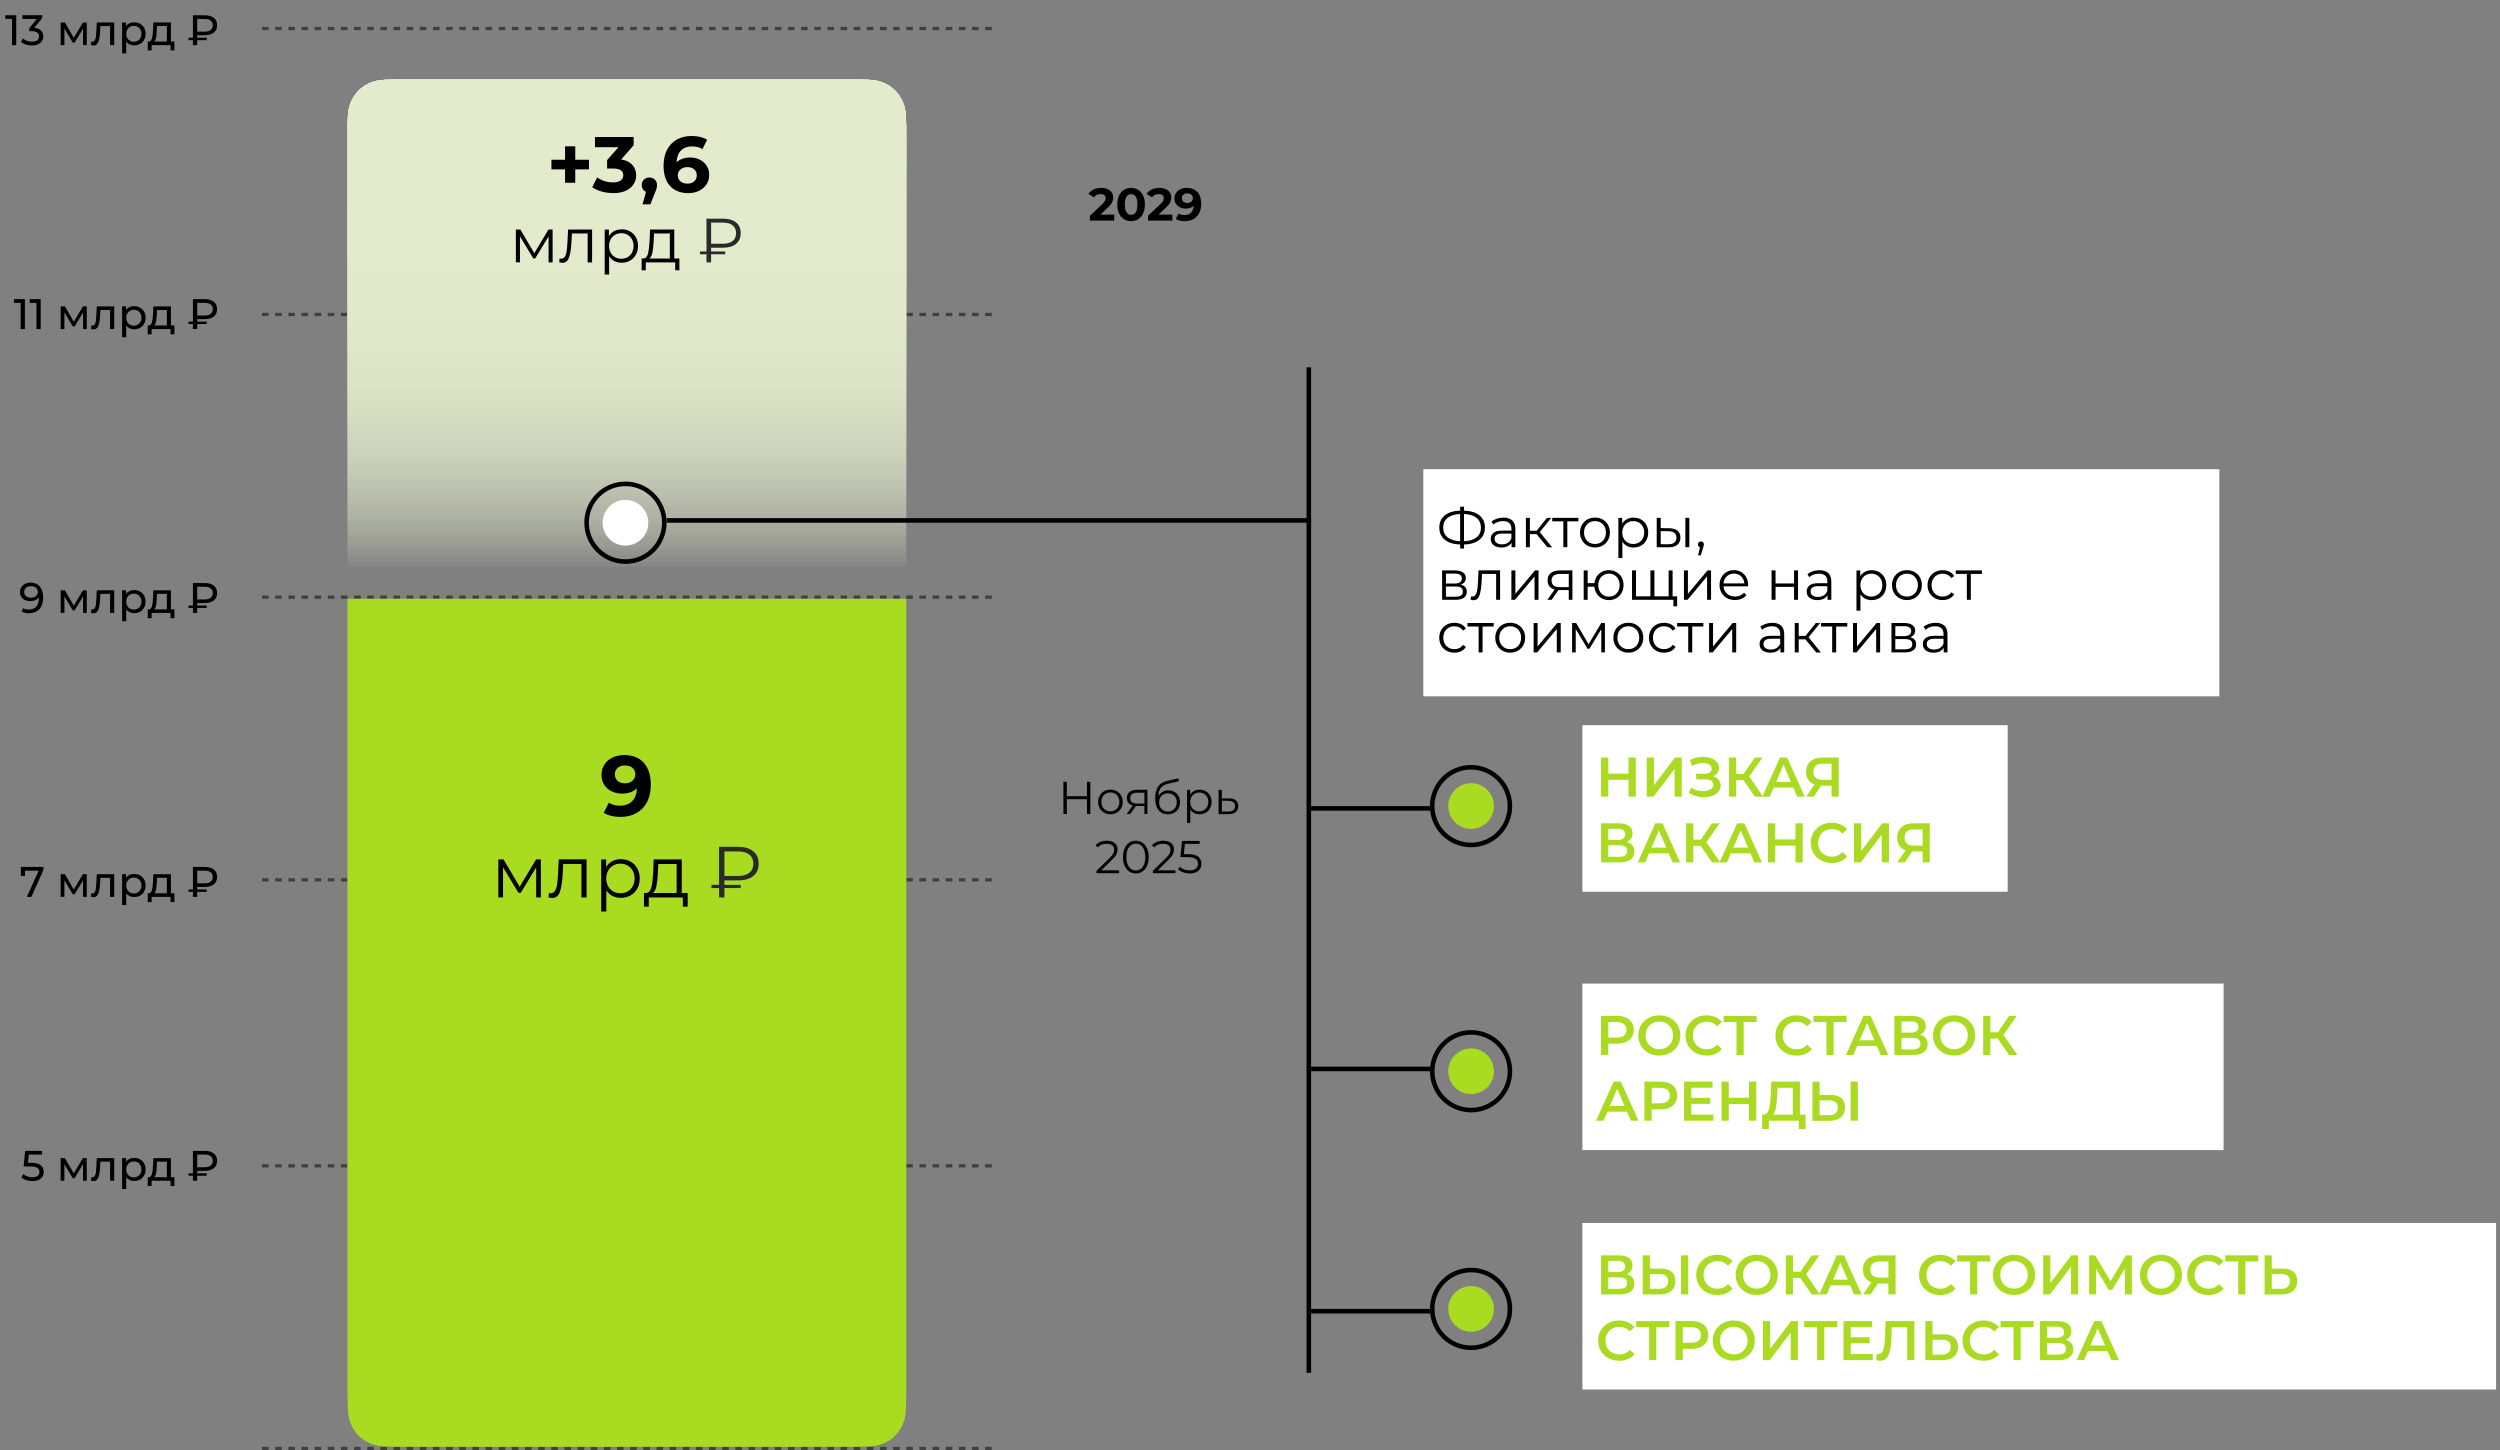 <?xml version="1.0" encoding="UTF-8"?> <svg xmlns="http://www.w3.org/2000/svg" xmlns:xlink="http://www.w3.org/1999/xlink" viewBox="0 0 760.57 441.17"><rect x="0" y="0" width="760.57" height="441.17" fill="#808080" stroke="none"/><defs><style> .cls-1, .cls-2, .cls-3, .cls-4 { fill: none; } .cls-5 { fill: #aadb22; } .cls-6 { fill: url(#linear-gradient-5); } .cls-7 { fill: url(#linear-gradient-4); } .cls-8 { fill: url(#linear-gradient-3); } .cls-9 { fill: url(#linear-gradient-2); } .cls-2, .cls-3, .cls-4 { stroke: #000; } .cls-2, .cls-4 { opacity: .5; stroke-dasharray: 2 2; } .cls-2, .cls-10 { mix-blend-mode: multiply; } .cls-3 { stroke-width: 1.39px; } .cls-11 { fill: url(#linear-gradient); } .cls-12 { isolation: isolate; } .cls-13 { clip-path: url(#clippath-11); } .cls-14 { clip-path: url(#clippath-10); } .cls-15 { clip-path: url(#clippath-1); } .cls-16 { clip-path: url(#clippath-3); } .cls-17 { clip-path: url(#clippath-4); } .cls-18 { clip-path: url(#clippath-2); } .cls-19 { clip-path: url(#clippath-7); } .cls-20 { clip-path: url(#clippath-6); } .cls-21 { clip-path: url(#clippath-9); } .cls-22 { clip-path: url(#clippath-8); } .cls-23 { clip-path: url(#clippath-5); } .cls-24 { fill: #fff; } .cls-25 { fill: #2a2a2a; } .cls-26 { fill: #a9db21; } .cls-27 { opacity: 0; } .cls-28 { clip-path: url(#clippath); } </style><clipPath id="clippath"><rect class="cls-1" x="431.83" y="142.75" width="244.54" height="69.09"></rect></clipPath><clipPath id="clippath-1"><rect class="cls-1" x="4.78" y="345.48" width="63.44" height="18"></rect></clipPath><clipPath id="clippath-2"><rect class="cls-1" x="4.47" y="259.11" width="63.75" height="18"></rect></clipPath><clipPath id="clippath-3"><rect class="cls-1" x="4.22" y="172.74" width="64" height="18"></rect></clipPath><clipPath id="clippath-4"><rect class="cls-1" x="2.63" y="86.37" width="65.59" height="18"></rect></clipPath><clipPath id="clippath-5"><rect class="cls-1" width="68.22" height="18"></rect></clipPath><clipPath id="clippath-6"><path class="cls-1" d="M123.47,24.17h134.49c5.21,0,8.34,0,10.42.87,3,1.09,5.37,3.46,6.46,6.46.87,2.08.87,5.21.87,10.42v380.49c0,5.21,0,8.34-.87,10.42-1.09,3-3.46,5.37-6.46,6.46-2.08.87-5.21.87-10.42.87H123.47c-5.21,0-8.34,0-10.42-.87-3-1.09-5.37-3.46-6.46-6.46-.87-2.08-.87-5.21-.87-10.42V41.92c0-5.21,0-8.34.87-10.42,1.09-3,3.46-5.37,6.46-6.46,2.08-.87,5.21-.87,10.42-.87Z"></path></clipPath><linearGradient id="linear-gradient" x1="190.72" y1="29.02" x2="190.72" y2="174.14" gradientUnits="userSpaceOnUse"><stop offset="0" stop-color="#e3ebcc"></stop><stop offset="1" stop-color="#e3ebcc" stop-opacity="0"></stop></linearGradient><clipPath id="clippath-7"><path class="cls-11" d="M123.47,24.17h134.49c5.21,0,8.34,0,10.42.87,3,1.09,5.37,3.46,6.46,6.46.87,2.08.87,5.21.87,10.42v380.49c0,5.21,0,8.34-.87,10.42-1.09,3-3.46,5.37-6.46,6.46-2.08.87-5.21.87-10.42.87H123.47c-5.21,0-8.34,0-10.42-.87-3-1.09-5.37-3.46-6.46-6.46-.87-2.08-.87-5.21-.87-10.42V41.92c0-5.21,0-8.34.87-10.42,1.09-3,3.46-5.37,6.46-6.46,2.08-.87,5.21-.87,10.42-.87Z"></path></clipPath><linearGradient id="linear-gradient-2" x1="190.72" x2="190.72" y2="174.14" xlink:href="#linear-gradient"></linearGradient><linearGradient id="linear-gradient-3" x1="190.72" x2="190.72" y2="174.14" xlink:href="#linear-gradient"></linearGradient><linearGradient id="linear-gradient-4" x1="190.72" x2="190.72" y2="174.14" xlink:href="#linear-gradient"></linearGradient><linearGradient id="linear-gradient-5" x1="190.72" x2="190.72" y2="174.14" xlink:href="#linear-gradient"></linearGradient><clipPath id="clippath-8"><rect class="cls-1" x="480.23" y="220.63" width="131.74" height="51.18"></rect></clipPath><clipPath id="clippath-9"><rect class="cls-1" x="480.23" y="299.23" width="197.43" height="51.18"></rect></clipPath><clipPath id="clippath-10"><rect class="cls-1" x="480.23" y="372.07" width="280.33" height="51.18"></rect></clipPath><clipPath id="clippath-11"><rect class="cls-1" x="177.77" y="111.75" width="282.29" height="305.93"></rect></clipPath></defs><g class="cls-12"><g id="Layer_2" data-name="Layer 2"><g id="Layer_1-2" data-name="Layer 1"><rect class="cls-24" x="433.01" y="142.75" width="242.18" height="69.09"></rect><g class="cls-28"><path d="M451.75,160.51c0,1.58-.56,2.81-1.67,3.71-1.12.9-2.68,1.38-4.68,1.44v1.22h-1.17v-1.22c-2.01-.07-3.57-.55-4.68-1.45-1.12-.9-1.67-2.13-1.67-3.71s.56-2.81,1.67-3.71c1.12-.9,2.68-1.38,4.68-1.45v-1.19h1.17v1.19c1.99.07,3.55.55,4.68,1.45,1.12.9,1.68,2.13,1.68,3.7h0ZM439.06,160.51c0,1.27.45,2.26,1.35,2.97.9.71,2.17,1.1,3.8,1.18v-8.28c-1.65.07-2.93.46-3.82,1.16-.89.71-1.33,1.7-1.33,2.97h0ZM445.39,164.66c1.64-.07,2.91-.46,3.81-1.17.9-.71,1.34-1.71,1.34-2.97s-.45-2.26-1.35-2.98-2.17-1.1-3.8-1.16v8.28h0ZM457.39,157.47c1.17,0,2.06.29,2.69.88.62.58.94,1.45.94,2.59v5.54h-1.16v-1.39c-.27.46-.67.83-1.2,1.09-.53.26-1.15.39-1.88.39-1,0-1.79-.24-2.38-.71-.59-.48-.88-1.1-.88-1.89s.27-1.37.82-1.84c.55-.46,1.43-.7,2.63-.7h2.84v-.54c0-.77-.22-1.36-.65-1.76-.43-.4-1.06-.6-1.89-.6-.57,0-1.11.09-1.63.28-.52.19-.97.44-1.34.77l-.54-.9c.45-.39,1-.68,1.63-.89.63-.21,1.3-.31,2.01-.31h0ZM456.97,165.61c.68,0,1.26-.16,1.75-.47.49-.31.85-.76,1.09-1.35v-1.46h-2.81c-1.53,0-2.29.53-2.29,1.6,0,.52.2.93.59,1.23.4.3.95.45,1.67.45h0ZM467.47,162.5h-2.04v3.98h-1.21v-8.94h1.21v3.93h2.06l3.15-3.93h1.31l-3.52,4.34,3.77,4.61h-1.43l-3.3-3.98ZM480.2,158.61h-3.38v7.87h-1.21v-7.87h-3.38v-1.07h7.97v1.07ZM485.24,166.56c-.86,0-1.64-.2-2.33-.59-.69-.39-1.24-.93-1.63-1.62-.4-.69-.6-1.47-.6-2.35s.2-1.65.6-2.35c.4-.69.94-1.23,1.63-1.61.69-.39,1.47-.58,2.33-.58s1.64.19,2.33.58c.69.39,1.23.92,1.62,1.61.39.69.59,1.47.59,2.35s-.2,1.65-.59,2.35c-.39.69-.93,1.23-1.62,1.62-.69.39-1.47.59-2.33.59h0ZM485.24,165.49c.63,0,1.2-.14,1.71-.43.5-.29.9-.7,1.18-1.23.28-.53.43-1.14.43-1.82s-.14-1.29-.43-1.82c-.28-.53-.68-.94-1.18-1.23-.5-.29-1.07-.43-1.71-.43s-1.2.14-1.71.43c-.5.29-.9.7-1.19,1.23-.29.53-.43,1.14-.43,1.82s.14,1.29.43,1.82c.29.53.69.94,1.19,1.23.5.29,1.07.43,1.71.43h0ZM496.97,157.47c.84,0,1.6.19,2.28.57.68.38,1.21.92,1.6,1.61.39.69.58,1.48.58,2.36s-.19,1.69-.58,2.38c-.39.69-.92,1.23-1.59,1.61-.67.38-1.44.57-2.29.57-.73,0-1.38-.15-1.96-.45-.58-.3-1.06-.74-1.44-1.32v4.98h-1.21v-12.24h1.16v1.77c.36-.59.84-1.04,1.44-1.36.59-.32,1.27-.48,2.01-.48h0ZM496.88,165.49c.62,0,1.19-.14,1.7-.43.51-.29.91-.7,1.2-1.23.29-.53.43-1.14.43-1.82s-.14-1.28-.43-1.81c-.29-.53-.69-.94-1.2-1.23-.51-.29-1.08-.44-1.7-.44s-1.2.15-1.71.44c-.5.29-.9.71-1.19,1.23-.29.53-.43,1.13-.43,1.81s.14,1.29.43,1.82c.29.53.69.94,1.19,1.23.5.29,1.07.43,1.71.43h0ZM507.78,160.7c1.12.01,1.98.26,2.57.75.59.49.88,1.19.88,2.11s-.32,1.68-.95,2.19c-.63.51-1.54.76-2.72.75l-3.54-.02v-8.94h1.21v3.13l2.55.03h0ZM507.49,165.58c.83.01,1.45-.16,1.88-.5.43-.35.64-.85.64-1.52s-.21-1.14-.63-1.46c-.42-.32-1.05-.48-1.89-.49l-2.26-.03v3.98l2.26.03h0ZM512.73,157.54h1.21v8.94h-1.21v-8.94Z"></path><path d="M518.11,164.97c.17.18.26.39.26.66,0,.14-.02.28-.06.44-.04.16-.1.34-.18.54l-.71,2.35h-.82l.58-2.47c-.18-.06-.33-.16-.44-.31-.11-.15-.17-.34-.17-.55,0-.26.08-.48.25-.66.17-.17.39-.26.65-.26s.48.09.65.26Z"></path><path d="M444.42,177.86c1.21.28,1.82,1.01,1.82,2.19,0,.78-.29,1.38-.87,1.8-.58.42-1.44.63-2.58.63h-4.06v-8.94h3.94c1.02,0,1.82.2,2.4.6.58.4.87.96.87,1.7,0,.49-.13.9-.4,1.25-.27.35-.64.6-1.11.77h0ZM439.9,177.52h2.69c.69,0,1.22-.13,1.59-.39.37-.26.55-.64.55-1.14s-.18-.87-.55-1.12c-.37-.25-.9-.37-1.59-.37h-2.69v3.03ZM442.74,181.53c.77,0,1.35-.12,1.73-.37.39-.25.58-.64.58-1.17s-.18-.93-.53-1.18c-.35-.26-.91-.38-1.67-.38h-2.96v3.11h2.84ZM456.37,173.54v8.94h-1.21v-7.87h-4.28l-.12,2.21c-.09,1.86-.31,3.29-.65,4.28-.34,1-.95,1.5-1.82,1.5-.24,0-.53-.05-.87-.14l.08-1.04c.2.05.35.07.43.07.46,0,.82-.22,1.05-.65.24-.43.4-.96.48-1.6.08-.63.15-1.47.2-2.52l.15-3.2h6.55ZM459.81,173.54h1.21v7.11l5.97-7.11h1.07v8.94h-1.21v-7.11l-5.95,7.11h-1.09v-8.94ZM478.37,173.54v8.94h-1.11v-2.96h-3.14l-2.07,2.96h-1.31l2.23-3.13c-.69-.19-1.22-.52-1.6-.99-.37-.46-.56-1.05-.56-1.77,0-1,.34-1.76,1.02-2.28.68-.52,1.61-.78,2.79-.78h3.76ZM472.03,176.63c0,1.33.84,1.99,2.53,1.99h2.7v-4.01h-2.62c-1.75,0-2.62.67-2.62,2.02h0ZM489.49,173.47c.84,0,1.6.19,2.27.58.67.39,1.2.92,1.59,1.61.39.69.58,1.47.58,2.35s-.19,1.65-.58,2.35c-.39.69-.92,1.23-1.59,1.62-.67.39-1.43.59-2.27.59-.79,0-1.51-.17-2.16-.52-.65-.35-1.17-.82-1.57-1.44-.4-.61-.64-1.31-.71-2.11h-2.04v3.98h-1.21v-8.94h1.21v3.86h2.06c.09-.77.34-1.45.74-2.05.4-.6.92-1.06,1.56-1.39.63-.33,1.34-.49,2.12-.49h0ZM489.49,181.51c.61,0,1.16-.15,1.66-.44.49-.29.88-.71,1.16-1.24.28-.53.43-1.14.43-1.82s-.14-1.29-.43-1.82c-.28-.53-.67-.94-1.16-1.23s-1.05-.43-1.66-.43-1.16.14-1.66.43c-.49.29-.88.7-1.16,1.23-.28.53-.43,1.14-.43,1.82s.14,1.29.43,1.82c.28.53.67.95,1.16,1.24.49.29,1.05.44,1.66.44h0ZM508.85,173.54v8.94h-12.34v-8.94h1.21v7.89h4.39v-7.89h1.21v7.89h4.33v-7.89h1.21ZM510.23,181.43v3.01h-1.14v-1.96h-1.51v-1.05h2.65ZM512.3,173.54h1.21v7.11l5.97-7.11h1.07v8.94h-1.21v-7.11l-5.95,7.11h-1.09v-8.94ZM531.82,178.38h-7.48c.07.93.43,1.68,1.07,2.25.65.57,1.46.86,2.45.86.56,0,1.07-.1,1.53-.3.46-.2.87-.49,1.21-.88l.68.78c-.4.48-.89.84-1.49,1.09-.59.25-1.25.37-1.96.37-.92,0-1.73-.2-2.44-.59-.71-.39-1.26-.93-1.66-1.62-.4-.69-.6-1.47-.6-2.35s.19-1.65.57-2.35c.38-.69.9-1.23,1.56-1.61.66-.39,1.41-.58,2.24-.58s1.57.19,2.23.58c.66.39,1.17.92,1.55,1.61.37.69.56,1.47.56,2.35l-.02.37ZM527.5,174.51c-.86,0-1.58.27-2.17.82-.58.55-.92,1.27-.99,2.15h6.34c-.08-.88-.41-1.6-.99-2.15-.58-.55-1.31-.82-2.18-.82h0Z"></path><path d="M538.96,173.54h1.21v3.96h5.63v-3.96h1.21v8.94h-1.21v-3.94h-5.63v3.94h-1.21v-8.94ZM553.51,173.47c1.17,0,2.06.29,2.69.88.62.58.94,1.45.94,2.59v5.54h-1.16v-1.39c-.27.46-.67.83-1.2,1.09-.53.26-1.15.39-1.88.39-1,0-1.79-.24-2.38-.71-.59-.48-.88-1.1-.88-1.89s.27-1.37.82-1.84c.55-.46,1.43-.7,2.63-.7h2.84v-.54c0-.77-.22-1.36-.65-1.76-.43-.4-1.06-.6-1.89-.6-.57,0-1.11.09-1.63.28-.52.19-.97.44-1.34.77l-.54-.9c.45-.39,1-.68,1.63-.89.63-.21,1.3-.31,2.01-.31h0ZM553.08,181.61c.68,0,1.26-.16,1.75-.47.49-.31.85-.76,1.09-1.35v-1.46h-2.8c-1.53,0-2.3.53-2.3,1.6,0,.52.2.93.59,1.23.4.3.95.45,1.67.45h0Z"></path><path d="M569.4,173.47c.84,0,1.6.19,2.28.57.68.38,1.21.92,1.6,1.61.39.69.58,1.48.58,2.36s-.19,1.69-.58,2.38c-.39.69-.92,1.23-1.59,1.61-.67.38-1.44.57-2.29.57-.73,0-1.38-.15-1.96-.45-.58-.3-1.06-.74-1.44-1.32v4.98h-1.21v-12.24h1.16v1.77c.36-.59.84-1.04,1.44-1.36.59-.32,1.27-.48,2.01-.48h0ZM569.32,181.49c.62,0,1.19-.14,1.7-.43s.91-.7,1.2-1.23c.29-.53.43-1.14.43-1.82s-.14-1.28-.43-1.81c-.29-.53-.69-.94-1.2-1.23-.51-.29-1.08-.44-1.7-.44s-1.2.15-1.71.44c-.5.29-.9.71-1.19,1.23-.29.53-.43,1.13-.43,1.81s.14,1.29.43,1.82c.29.53.69.94,1.19,1.23.5.29,1.07.43,1.71.43h0ZM580.15,182.56c-.86,0-1.64-.2-2.33-.59-.69-.39-1.24-.93-1.63-1.62-.4-.69-.59-1.47-.59-2.35s.2-1.65.59-2.35c.4-.69.94-1.23,1.63-1.61.69-.39,1.47-.58,2.33-.58s1.64.19,2.33.58c.69.39,1.23.92,1.62,1.61.39.69.59,1.47.59,2.35s-.2,1.65-.59,2.35c-.39.69-.93,1.23-1.62,1.62-.69.39-1.47.59-2.33.59h0ZM580.15,181.49c.63,0,1.2-.14,1.71-.43.5-.29.9-.7,1.18-1.23.28-.53.43-1.14.43-1.82s-.14-1.29-.43-1.82c-.28-.53-.68-.94-1.18-1.23-.5-.29-1.07-.43-1.71-.43s-1.2.14-1.71.43c-.5.29-.9.7-1.19,1.23-.29.53-.43,1.14-.43,1.82s.14,1.29.43,1.82c.29.53.69.94,1.19,1.23.5.29,1.07.43,1.71.43h0ZM591.01,182.56c-.88,0-1.67-.19-2.37-.58-.7-.39-1.24-.93-1.64-1.62-.4-.7-.59-1.48-.59-2.35s.2-1.65.59-2.35c.4-.69.94-1.23,1.64-1.61.7-.39,1.49-.58,2.37-.58.77,0,1.46.15,2.07.45.61.3,1.09.74,1.44,1.32l-.9.61c-.29-.44-.67-.77-1.12-.99-.45-.22-.95-.33-1.48-.33-.65,0-1.23.14-1.74.43-.52.29-.92.7-1.21,1.23-.29.53-.43,1.14-.43,1.82s.14,1.3.43,1.83c.29.53.69.93,1.21,1.22.52.29,1.1.43,1.74.43.53,0,1.03-.11,1.48-.32.45-.22.83-.54,1.12-.99l.9.61c-.35.58-.83,1.02-1.44,1.32-.61.3-1.3.45-2.06.45h0ZM602.96,174.61h-3.38v7.87h-1.21v-7.87h-3.38v-1.07h7.97v1.07Z"></path><path d="M442.46,198.56c-.88,0-1.67-.19-2.37-.58-.7-.39-1.24-.93-1.64-1.62-.4-.7-.59-1.48-.59-2.35s.2-1.65.59-2.35c.4-.69.94-1.23,1.64-1.61.7-.39,1.49-.58,2.37-.58.77,0,1.46.15,2.07.45.61.3,1.09.74,1.44,1.32l-.9.61c-.29-.44-.67-.77-1.12-.99-.45-.22-.95-.33-1.48-.33-.65,0-1.23.14-1.74.43-.52.29-.92.7-1.21,1.23-.29.53-.43,1.14-.43,1.82s.14,1.3.43,1.83c.29.53.69.93,1.21,1.22.52.29,1.1.43,1.74.43.53,0,1.03-.11,1.48-.32.45-.22.83-.54,1.12-.99l.9.61c-.35.58-.83,1.02-1.44,1.32-.61.3-1.3.45-2.06.45h0ZM454.42,190.61h-3.38v7.87h-1.21v-7.87h-3.38v-1.07h7.97v1.07ZM459.45,198.56c-.86,0-1.64-.2-2.33-.59-.69-.39-1.24-.93-1.63-1.62-.4-.69-.59-1.47-.59-2.35s.2-1.65.59-2.35c.4-.69.94-1.23,1.63-1.61.69-.39,1.47-.58,2.33-.58s1.64.19,2.33.58c.69.39,1.23.92,1.62,1.61.39.69.59,1.47.59,2.35s-.2,1.65-.59,2.35c-.39.69-.93,1.23-1.62,1.62-.69.39-1.47.59-2.33.59h0ZM459.45,197.49c.63,0,1.2-.14,1.71-.43.5-.29.9-.7,1.18-1.23.28-.53.42-1.14.42-1.82s-.14-1.29-.42-1.82c-.28-.53-.68-.94-1.18-1.23-.5-.29-1.07-.43-1.71-.43s-1.2.14-1.71.43c-.5.29-.9.7-1.19,1.23-.29.53-.43,1.14-.43,1.82s.14,1.29.43,1.82c.29.53.69.94,1.19,1.23.5.29,1.07.43,1.71.43h0ZM466.57,189.54h1.21v7.11l5.97-7.11h1.07v8.94h-1.21v-7.11l-5.95,7.11h-1.09v-8.94ZM488.26,189.54v8.94h-1.1v-7.07l-3.62,5.98h-.54l-3.62-6v7.09h-1.1v-8.94h1.22l3.79,6.44,3.86-6.44h1.12ZM495.39,198.56c-.86,0-1.64-.2-2.33-.59-.69-.39-1.24-.93-1.63-1.62-.4-.69-.59-1.47-.59-2.35s.2-1.65.59-2.35c.4-.69.94-1.23,1.63-1.61.69-.39,1.47-.58,2.33-.58s1.64.19,2.33.58c.69.39,1.23.92,1.62,1.61.39.69.59,1.47.59,2.35s-.2,1.65-.59,2.35c-.39.69-.93,1.23-1.62,1.62-.69.39-1.47.59-2.33.59h0ZM495.39,197.49c.63,0,1.2-.14,1.71-.43.5-.29.9-.7,1.18-1.23.28-.53.42-1.14.42-1.82s-.14-1.29-.42-1.82c-.28-.53-.68-.94-1.18-1.23-.5-.29-1.07-.43-1.71-.43s-1.2.14-1.71.43c-.5.29-.9.7-1.19,1.23-.29.53-.43,1.14-.43,1.82s.14,1.29.43,1.82c.29.53.69.94,1.19,1.23.5.29,1.07.43,1.71.43h0ZM506.25,198.56c-.88,0-1.67-.19-2.37-.58-.7-.39-1.24-.93-1.64-1.62-.4-.7-.59-1.48-.59-2.35s.2-1.65.59-2.35c.4-.69.94-1.23,1.64-1.61.7-.39,1.49-.58,2.37-.58.77,0,1.46.15,2.07.45.61.3,1.09.74,1.44,1.32l-.9.61c-.29-.44-.67-.77-1.12-.99-.45-.22-.95-.33-1.48-.33-.65,0-1.23.14-1.74.43-.52.29-.92.7-1.21,1.23-.29.53-.43,1.14-.43,1.82s.14,1.3.43,1.83c.29.53.69.93,1.21,1.22.52.29,1.1.43,1.74.43.53,0,1.03-.11,1.48-.32.45-.22.83-.54,1.12-.99l.9.61c-.35.58-.83,1.02-1.44,1.32-.61.3-1.3.45-2.06.45h0ZM518.2,190.61h-3.38v7.87h-1.21v-7.87h-3.38v-1.07h7.97v1.07ZM519.95,189.54h1.21v7.11l5.97-7.11h1.07v8.94h-1.21v-7.11l-5.95,7.11h-1.09v-8.94Z"></path><path d="M539.18,189.47c1.17,0,2.06.29,2.69.88.62.58.94,1.45.94,2.59v5.54h-1.16v-1.39c-.27.46-.67.83-1.2,1.09-.53.26-1.15.39-1.88.39-1,0-1.79-.24-2.38-.71-.59-.48-.88-1.1-.88-1.89s.27-1.37.82-1.84c.55-.46,1.43-.7,2.63-.7h2.84v-.54c0-.77-.22-1.36-.65-1.76-.43-.4-1.06-.6-1.89-.6-.57,0-1.11.09-1.63.28-.52.19-.97.44-1.34.77l-.54-.9c.45-.39,1-.68,1.63-.89.63-.21,1.3-.31,2.01-.31h0ZM538.75,197.61c.68,0,1.26-.16,1.75-.47.49-.31.85-.76,1.09-1.35v-1.46h-2.8c-1.53,0-2.3.53-2.3,1.6,0,.52.2.93.59,1.23.4.3.95.45,1.67.45h0ZM549.26,194.5h-2.04v3.98h-1.21v-8.94h1.21v3.93h2.06l3.14-3.93h1.31l-3.52,4.34,3.77,4.61h-1.43l-3.3-3.98ZM561.99,190.61h-3.38v7.87h-1.21v-7.87h-3.38v-1.07h7.97v1.07ZM563.74,189.54h1.21v7.11l5.97-7.11h1.07v8.94h-1.21v-7.11l-5.95,7.11h-1.09v-8.94ZM581.13,193.86c1.21.28,1.82,1.01,1.82,2.19,0,.78-.29,1.38-.87,1.8-.58.42-1.44.63-2.58.63h-4.06v-8.94h3.94c1.02,0,1.82.2,2.4.6.58.4.87.96.87,1.7,0,.49-.13.9-.4,1.25-.27.35-.64.6-1.11.77h0ZM576.61,193.52h2.69c.69,0,1.22-.13,1.59-.39.37-.26.55-.64.55-1.14s-.18-.87-.55-1.12c-.37-.25-.9-.37-1.59-.37h-2.69v3.03ZM579.45,197.53c.77,0,1.35-.12,1.73-.37.39-.25.58-.64.58-1.17s-.18-.93-.53-1.18c-.35-.26-.91-.38-1.67-.38h-2.96v3.11h2.84ZM588.85,189.47c1.17,0,2.06.29,2.69.88.62.58.94,1.45.94,2.59v5.54h-1.16v-1.39c-.27.46-.67.83-1.2,1.09-.53.26-1.15.39-1.88.39-1,0-1.79-.24-2.38-.71-.59-.48-.88-1.1-.88-1.89s.27-1.37.82-1.84c.55-.46,1.43-.7,2.63-.7h2.84v-.54c0-.77-.22-1.36-.65-1.76-.43-.4-1.06-.6-1.89-.6-.57,0-1.11.09-1.63.28-.52.19-.97.44-1.34.77l-.54-.9c.45-.39,1-.68,1.63-.89.63-.21,1.3-.31,2.01-.31h0ZM588.43,197.61c.68,0,1.26-.16,1.75-.47.49-.31.85-.76,1.09-1.35v-1.46h-2.8c-1.53,0-2.3.53-2.3,1.6,0,.52.2.93.59,1.23.4.3.95.45,1.67.45h0Z"></path></g><line class="cls-4" x1="79.72" y1="440.67" x2="301.72" y2="440.67"></line><line class="cls-2" x1="79.72" y1="354.67" x2="301.72" y2="354.67"></line><line class="cls-4" x1="79.72" y1="267.67" x2="301.72" y2="267.67"></line><line class="cls-4" x1="79.72" y1="181.67" x2="301.72" y2="181.67"></line><line class="cls-4" x1="79.72" y1="95.67" x2="301.72" y2="95.67"></line><line class="cls-4" x1="79.72" y1="8.67" x2="301.72" y2="8.67"></line><g class="cls-15"><path d="M12.37,354.48c.61.49.92,1.16.92,2.01,0,.54-.13,1.02-.38,1.45-.26.43-.64.77-1.16,1.01s-1.15.37-1.9.37c-.64,0-1.26-.1-1.86-.29-.6-.2-1.09-.47-1.48-.81l.6-1.03c.31.29.71.53,1.2.71s1,.27,1.53.27c.68,0,1.21-.15,1.59-.44s.57-.69.57-1.19c0-.55-.21-.96-.62-1.24-.42-.28-1.13-.42-2.13-.42h-2.07l.48-4.76h5.13v1.13h-4.04l-.25,2.5h1.01c1.3,0,2.25.24,2.87.73Z"></path><path d="M26.39,352.33v6.89h-1.13v-5.03l-2.57,4.25h-.55l-2.55-4.26v5.04h-1.14v-6.89h1.29l2.7,4.65,2.78-4.65h1.17ZM34.74,352.33v6.89h-1.25v-5.8h-2.96l-.08,1.53c-.04.93-.13,1.7-.25,2.32-.12.62-.32,1.12-.6,1.49-.28.37-.66.56-1.16.56-.23,0-.48-.04-.77-.12l.08-1.05c.11.03.22.04.31.04.35,0,.61-.15.78-.45.17-.3.29-.66.34-1.08.05-.42.1-1.01.14-1.78l.12-2.55h5.29ZM40.81,352.26c.67,0,1.27.15,1.79.44.53.29.94.71,1.24,1.24.3.53.45,1.14.45,1.83s-.15,1.31-.45,1.84c-.3.53-.71.95-1.24,1.24-.53.29-1.13.44-1.79.44-.49,0-.95-.1-1.36-.29-.41-.19-.76-.47-1.05-.83v3.56h-1.25v-9.41h1.2v1.09c.28-.38.63-.67,1.05-.86.42-.2.89-.29,1.4-.29h0ZM40.71,358.2c.44,0,.84-.1,1.19-.31.35-.2.63-.49.83-.86.2-.37.31-.79.31-1.27s-.1-.9-.31-1.27c-.2-.37-.48-.65-.83-.85-.35-.2-.75-.3-1.19-.3s-.83.1-1.18.31c-.35.2-.63.49-.83.85-.2.36-.31.78-.31,1.26s.1.9.3,1.27c.2.37.48.65.83.86.36.2.75.31,1.18.31h0ZM53.06,358.13v2.69h-1.17v-1.6h-5.76v1.6h-1.18v-2.69h.36c.44-.03.75-.34.91-.94.16-.6.28-1.44.34-2.53l.1-2.33h5.34v5.8h1.05ZM47.7,354.75c-.03.87-.11,1.58-.21,2.15-.11.57-.31.98-.59,1.23h3.86v-4.71h-2.99l-.06,1.33h0Z"></path><path d="M60,356.19v.77h2.89v.74h-2.89v1.52h-1.31v-1.52h-1.33v-.74h1.33v-6.84h3.58c1.19,0,2.11.26,2.78.79.67.52,1,1.27,1,2.24s-.33,1.73-1,2.26c-.67.52-1.59.79-2.78.79h-2.26ZM64.73,353.16c0-.62-.21-1.09-.64-1.42-.42-.33-1.04-.49-1.83-.49h-2.26v3.86h2.26c.79,0,1.4-.17,1.83-.51.43-.34.64-.82.64-1.44h0Z"></path></g><g class="cls-18"><path d="M13.23,263.75v.88l-3.68,8.22h-1.38l3.6-7.97h-4.16v1.62h-1.25v-2.76h6.86Z"></path><path d="M26.39,265.96v6.89h-1.13v-5.03l-2.57,4.25h-.55l-2.55-4.26v5.04h-1.14v-6.89h1.29l2.7,4.65,2.78-4.65h1.17ZM34.74,265.96v6.89h-1.25v-5.8h-2.96l-.08,1.53c-.04.93-.13,1.7-.25,2.32-.12.62-.32,1.12-.6,1.49-.28.37-.66.56-1.16.56-.23,0-.48-.04-.77-.12l.08-1.05c.11.03.22.04.31.04.35,0,.61-.15.78-.45.17-.3.29-.66.34-1.08.05-.42.1-1.01.14-1.78l.12-2.55h5.29ZM40.81,265.89c.67,0,1.27.15,1.79.44.53.29.94.71,1.24,1.23.3.53.45,1.14.45,1.83s-.15,1.31-.45,1.84c-.3.53-.71.95-1.24,1.24-.53.29-1.13.44-1.79.44-.49,0-.95-.1-1.36-.29-.41-.19-.76-.47-1.05-.83v3.56h-1.25v-9.41h1.2v1.09c.28-.38.63-.67,1.05-.86.42-.2.89-.29,1.4-.29h0ZM40.71,271.83c.44,0,.84-.1,1.19-.31.35-.2.63-.49.83-.86.2-.37.31-.79.31-1.27s-.1-.9-.31-1.27c-.2-.37-.48-.65-.83-.85-.35-.2-.75-.3-1.19-.3s-.83.1-1.18.31c-.35.2-.63.49-.83.85-.2.36-.31.78-.31,1.26s.1.9.3,1.27c.2.37.48.65.83.86.36.2.75.31,1.18.31h0ZM53.06,271.76v2.69h-1.17v-1.6h-5.76v1.6h-1.18v-2.69h.36c.44-.03.75-.34.91-.94.16-.6.28-1.44.34-2.53l.1-2.33h5.34v5.8h1.05ZM47.7,268.38c-.03.87-.11,1.58-.21,2.15-.11.57-.31.98-.59,1.23h3.86v-4.71h-2.99l-.06,1.33h0Z"></path><path d="M60,269.82v.77h2.89v.74h-2.89v1.52h-1.31v-1.52h-1.33v-.74h1.33v-6.84h3.58c1.19,0,2.11.26,2.78.79.67.52,1,1.27,1,2.24s-.33,1.73-1,2.26c-.67.52-1.59.79-2.78.79h-2.26ZM64.73,266.79c0-.62-.21-1.09-.64-1.42-.42-.33-1.04-.49-1.83-.49h-2.26v3.86h2.26c.79,0,1.4-.17,1.83-.51.43-.34.64-.82.64-1.44h0Z"></path></g><g class="cls-16"><path d="M12.13,178.46c.66.79,1,1.91,1,3.35,0,1.01-.18,1.88-.54,2.59s-.86,1.26-1.51,1.62-1.4.55-2.25.55c-.44,0-.86-.04-1.25-.14-.39-.09-.73-.22-1.01-.4l.49-1.01c.44.29,1.03.43,1.75.43.94,0,1.68-.29,2.22-.88s.8-1.44.8-2.55v-.33c-.26.39-.62.69-1.08.89-.46.2-.98.31-1.55.31s-1.13-.11-1.61-.34c-.47-.23-.84-.55-1.11-.97-.26-.42-.4-.9-.4-1.45s.14-1.07.42-1.51c.28-.43.67-.77,1.15-1.01s1.03-.36,1.64-.36c1.22,0,2.16.39,2.83,1.18ZM10.51,181.62c.32-.16.57-.37.75-.64.18-.27.27-.57.27-.9s-.08-.61-.25-.88-.42-.48-.74-.64-.72-.24-1.18-.24c-.6,0-1.08.16-1.45.48s-.55.75-.55,1.29.19.96.56,1.28c.37.32.88.47,1.51.47.41,0,.77-.08,1.09-.23Z"></path><path d="M26.4,179.59v6.89h-1.13v-5.03l-2.57,4.25h-.55l-2.55-4.26v5.04h-1.14v-6.89h1.29l2.7,4.65,2.78-4.65h1.17ZM34.74,179.59v6.89h-1.25v-5.8h-2.96l-.08,1.53c-.04.93-.13,1.7-.25,2.32-.12.62-.32,1.12-.6,1.49-.28.37-.66.56-1.16.56-.23,0-.48-.04-.77-.12l.08-1.05c.11.03.22.04.31.04.35,0,.61-.15.78-.46.17-.3.29-.66.34-1.08.05-.42.1-1.01.14-1.78l.12-2.55h5.29ZM40.81,179.52c.67,0,1.27.15,1.79.44.53.29.94.71,1.24,1.23.3.53.45,1.14.45,1.83s-.15,1.31-.45,1.84c-.3.53-.71.95-1.24,1.24-.53.29-1.13.44-1.79.44-.49,0-.95-.1-1.36-.29-.41-.19-.76-.47-1.05-.83v3.56h-1.25v-9.41h1.2v1.09c.28-.38.63-.67,1.05-.86.42-.2.89-.29,1.4-.29h0ZM40.71,185.46c.44,0,.84-.1,1.19-.31.35-.2.63-.49.83-.86.2-.37.31-.79.31-1.27s-.1-.9-.31-1.27c-.2-.37-.48-.65-.83-.85-.35-.2-.75-.3-1.19-.3s-.83.1-1.18.31c-.35.2-.63.49-.83.85-.2.36-.31.78-.31,1.26s.1.9.3,1.27c.2.37.48.65.83.86.36.2.75.31,1.18.31h0ZM53.06,185.39v2.69h-1.17v-1.6h-5.76v1.6h-1.18v-2.69h.36c.44-.03.75-.34.91-.94.16-.6.28-1.44.34-2.53l.1-2.33h5.34v5.8h1.05ZM47.7,182.01c-.03.87-.11,1.58-.21,2.15-.11.57-.31.98-.59,1.23h3.86v-4.71h-2.99l-.07,1.33h0Z"></path><path d="M60,183.45v.77h2.89v.74h-2.89v1.52h-1.31v-1.52h-1.33v-.74h1.33v-6.84h3.57c1.19,0,2.11.26,2.78.79.67.52,1,1.27,1,2.24s-.33,1.73-1,2.26c-.67.52-1.59.79-2.78.79h-2.26ZM64.73,180.42c0-.62-.21-1.09-.64-1.42-.42-.33-1.04-.49-1.83-.49h-2.26v3.86h2.26c.79,0,1.4-.17,1.83-.51.43-.34.64-.82.64-1.44h0Z"></path></g><g class="cls-17"><path d="M7.57,91.01v9.1h-1.29v-7.97h-2.05v-1.13h3.34Z"></path><path d="M12.38,91.01v9.1h-1.29v-7.97h-2.05v-1.13h3.34Z"></path><path d="M26.4,93.22v6.89h-1.13v-5.03l-2.57,4.25h-.55l-2.55-4.26v5.04h-1.14v-6.89h1.29l2.7,4.65,2.78-4.65h1.17ZM34.74,93.22v6.89h-1.25v-5.8h-2.96l-.08,1.53c-.04.93-.13,1.7-.25,2.32-.12.62-.32,1.12-.6,1.49-.28.37-.66.56-1.16.56-.23,0-.48-.04-.77-.12l.08-1.05c.11.03.22.04.31.04.35,0,.61-.15.78-.46.17-.3.29-.66.34-1.08.05-.42.1-1.01.14-1.78l.12-2.55h5.29ZM40.81,93.15c.67,0,1.27.15,1.79.44.53.29.94.71,1.24,1.23.3.53.45,1.14.45,1.83s-.15,1.31-.45,1.84c-.3.53-.71.95-1.24,1.24-.53.29-1.13.44-1.79.44-.49,0-.95-.1-1.36-.29-.41-.19-.76-.47-1.05-.83v3.56h-1.25v-9.41h1.2v1.09c.28-.38.63-.67,1.05-.86.42-.2.89-.29,1.4-.29h0ZM40.71,99.09c.44,0,.84-.1,1.19-.31.35-.2.63-.49.83-.86.2-.37.31-.79.31-1.27s-.1-.9-.31-1.27c-.2-.37-.48-.65-.83-.85-.35-.2-.75-.3-1.19-.3s-.83.1-1.18.31c-.35.2-.63.49-.83.85-.2.36-.31.78-.31,1.26s.1.9.3,1.27c.2.37.48.65.83.86.36.2.75.31,1.18.31h0ZM53.06,99.02v2.69h-1.17v-1.6h-5.76v1.6h-1.18v-2.69h.36c.44-.03.75-.34.91-.94.16-.6.28-1.44.34-2.53l.1-2.33h5.34v5.8h1.05ZM47.7,95.64c-.03.87-.11,1.58-.21,2.15-.11.57-.31.98-.59,1.23h3.86v-4.71h-2.99l-.07,1.33h0Z"></path><path d="M60,97.08v.77h2.89v.74h-2.89v1.52h-1.31v-1.52h-1.33v-.74h1.33v-6.84h3.57c1.19,0,2.11.26,2.78.79.67.52,1,1.27,1,2.24s-.33,1.73-1,2.26c-.67.52-1.59.79-2.78.79h-2.26ZM64.73,94.05c0-.62-.21-1.09-.64-1.42-.42-.33-1.04-.49-1.83-.49h-2.26v3.86h2.26c.79,0,1.4-.17,1.83-.51.43-.34.64-.82.64-1.44h0Z"></path></g><g class="cls-23"><path d="M4.94,4.64v9.1h-1.29v-7.97H1.6v-1.13h3.34Z"></path><path d="M12.46,9.28c.47.46.7,1.05.7,1.77,0,.52-.13.99-.39,1.41-.26.42-.65.75-1.16,1s-1.15.37-1.89.37c-.65,0-1.27-.1-1.87-.29s-1.09-.47-1.47-.81l.6-1.03c.31.29.71.53,1.2.71s1,.27,1.55.27c.68,0,1.2-.14,1.58-.43.38-.29.57-.68.57-1.18s-.19-.89-.56-1.17-.94-.42-1.69-.42h-.73v-.91l2.29-2.81h-4.38v-1.13h6.01v.88l-2.38,2.94c.89.09,1.57.36,2.04.83Z"></path><path d="M26.4,6.85v6.89h-1.13v-5.03l-2.57,4.25h-.55l-2.55-4.26v5.04h-1.14v-6.89h1.29l2.7,4.65,2.78-4.65h1.17ZM34.74,6.85v6.89h-1.25v-5.8h-2.96l-.08,1.53c-.04.93-.13,1.7-.25,2.32-.12.62-.32,1.12-.6,1.49-.28.37-.66.56-1.16.56-.23,0-.48-.04-.77-.12l.08-1.05c.11.03.22.04.31.04.35,0,.61-.15.78-.46.17-.3.29-.66.34-1.08.05-.42.1-1.01.14-1.78l.12-2.55h5.29ZM40.81,6.78c.67,0,1.27.15,1.79.44.53.29.94.71,1.24,1.23.3.53.45,1.14.45,1.83s-.15,1.31-.45,1.84c-.3.53-.71.95-1.24,1.24-.53.29-1.13.44-1.79.44-.49,0-.95-.1-1.36-.29-.41-.19-.76-.47-1.05-.83v3.56h-1.25V6.85h1.2v1.09c.28-.38.63-.67,1.05-.86.42-.2.89-.29,1.4-.29h0ZM40.71,12.72c.44,0,.84-.1,1.19-.31.35-.2.63-.49.83-.86.2-.37.31-.79.31-1.27s-.1-.9-.31-1.27c-.2-.37-.48-.65-.83-.85-.35-.2-.75-.3-1.19-.3s-.83.1-1.18.31c-.35.2-.63.49-.83.85-.2.36-.31.78-.31,1.26s.1.9.3,1.27c.2.37.48.65.83.86.36.2.75.31,1.18.31h0ZM53.06,12.64v2.69h-1.17v-1.6h-5.76v1.6h-1.18v-2.69h.36c.44-.03.75-.34.91-.94.16-.6.28-1.44.34-2.53l.1-2.33h5.34v5.8h1.05ZM47.7,9.26c-.03.87-.11,1.58-.21,2.15-.11.57-.31.98-.59,1.23h3.86v-4.71h-2.99l-.07,1.33h0Z"></path><path d="M60,10.71v.77h2.89v.74h-2.89v1.52h-1.31v-1.52h-1.33v-.74h1.33v-6.84h3.57c1.19,0,2.11.26,2.78.79.67.52,1,1.27,1,2.24s-.33,1.73-1,2.26c-.67.52-1.59.79-2.78.79h-2.26ZM64.73,7.68c0-.62-.21-1.09-.64-1.42-.42-.33-1.04-.49-1.83-.49h-2.26v3.86h2.26c.79,0,1.4-.17,1.83-.51.43-.34.64-.82.64-1.44h0Z"></path></g><g class="cls-20"><g class="cls-10"><path class="cls-11" d="M123.47,24.17h134.49c5.21,0,8.34,0,10.42.87,3,1.09,5.37,3.46,6.46,6.46.87,2.08.87,5.21.87,10.42v380.49c0,5.21,0,8.34-.87,10.42-1.09,3-3.46,5.37-6.46,6.46-2.08.87-5.21.87-10.42.87H123.47c-5.21,0-8.34,0-10.42-.87-3-1.09-5.37-3.46-6.46-6.46-.87-2.08-.87-5.21-.87-10.42V41.92c0-5.21,0-8.34.87-10.42,1.09-3,3.46-5.37,6.46-6.46,2.08-.87,5.21-.87,10.42-.87Z"></path><g class="cls-19"><rect class="cls-9" x="105.72" y="24.17" width="170" height="158"></rect><rect class="cls-8" x="105.72" y="24.17" width="170" height="158"></rect><rect class="cls-7" x="105.72" y="24.17" width="170" height="158"></rect><rect class="cls-6" x="105.72" y="24.17" width="170" height="158"></rect></g></g><rect class="cls-26" x="105.72" y="182.17" width="170" height="258"></rect></g><rect class="cls-24" x="481.41" y="220.63" width="129.38" height="50.66"></rect><g class="cls-22"><path class="cls-5" d="M497.65,230.46v11.9h-2.21v-5.1h-6.15v5.1h-2.21v-11.9h2.21v4.91h6.15v-4.91h2.21ZM501,230.46h2.18v8.45l6.39-8.45h2.06v11.9h-2.18v-8.43l-6.39,8.43h-2.06v-11.9ZM521.21,236.15c.71.23,1.27.59,1.67,1.1.4.5.6,1.1.6,1.78,0,.71-.23,1.33-.7,1.86-.46.53-1.09.93-1.86,1.22-.78.28-1.62.43-2.54.43-.79,0-1.59-.11-2.39-.33-.8-.22-1.54-.55-2.22-.99l.71-1.61c.52.35,1.1.62,1.73.81.63.19,1.26.28,1.89.28.9,0,1.64-.18,2.24-.53.59-.35.89-.83.89-1.45,0-.52-.22-.92-.65-1.19-.43-.27-1.03-.41-1.78-.41h-2.77v-1.73h2.6c.66,0,1.17-.14,1.55-.41.37-.27.56-.64.56-1.1,0-.56-.25-.99-.76-1.29-.5-.31-1.15-.46-1.93-.46-.53,0-1.08.08-1.65.23-.57.15-1.1.38-1.6.67l-.7-1.79c.61-.33,1.26-.58,1.95-.74.69-.16,1.37-.25,2.05-.25.88,0,1.7.14,2.44.41.74.27,1.33.66,1.78,1.16.44.5.66,1.1.66,1.78,0,.59-.16,1.1-.48,1.55-.32.44-.75.78-1.31,1.02h0ZM530.38,237.34h-2.21v5.02h-2.18v-11.9h2.18v4.98h2.28l3.42-4.98h2.35l-4.06,5.76,4.22,6.14h-2.5l-3.49-5.02ZM545.56,239.61h-5.95l-1.17,2.75h-2.28l5.35-11.9h2.18l5.37,11.9h-2.31l-1.19-2.75ZM544.83,237.87l-2.24-5.2-2.23,5.2h4.47ZM559.38,230.46v11.9h-2.18v-3.32h-3.18l-2.21,3.32h-2.33l2.55-3.67c-.83-.31-1.46-.79-1.91-1.45-.45-.66-.67-1.46-.67-2.41s.2-1.69.61-2.35c.41-.66.99-1.16,1.73-1.5.75-.35,1.63-.52,2.64-.52h4.95ZM554.5,232.33c-.91,0-1.6.21-2.08.63-.48.42-.72,1.03-.72,1.84s.23,1.39.7,1.81c.46.42,1.14.64,2.02.64h2.79v-4.91h-2.7Z"></path><path class="cls-5" d="M494.92,256.17c.76.2,1.34.55,1.73,1.05.4.49.59,1.11.59,1.84,0,1.04-.39,1.85-1.16,2.43-.77.58-1.89.87-3.35.87h-5.64v-11.9h5.32c1.34,0,2.38.27,3.13.8.75.53,1.12,1.29,1.12,2.26,0,.62-.15,1.16-.45,1.61-.3.45-.73.8-1.3,1.04h0ZM489.27,255.54h2.96c.71,0,1.26-.14,1.63-.43.37-.28.56-.7.56-1.26s-.19-.98-.56-1.27-.92-.43-1.63-.43h-2.96v3.38ZM492.67,260.66c1.56,0,2.35-.59,2.35-1.77s-.78-1.73-2.35-1.73h-3.4v3.5h3.4ZM507.65,259.61h-5.95l-1.17,2.75h-2.28l5.35-11.9h2.18l5.37,11.9h-2.31l-1.19-2.75ZM506.92,257.87l-2.24-5.2-2.23,5.2h4.47ZM517.35,257.34h-2.21v5.02h-2.18v-11.9h2.18v4.98h2.28l3.42-4.98h2.35l-4.06,5.76,4.22,6.14h-2.5l-3.48-5.02ZM532.54,259.61h-5.95l-1.17,2.75h-2.28l5.35-11.9h2.18l5.37,11.9h-2.31l-1.19-2.75ZM531.8,257.87l-2.24-5.2-2.23,5.2h4.47ZM548.43,250.46v11.9h-2.21v-5.1h-6.15v5.1h-2.21v-11.9h2.21v4.91h6.15v-4.91h2.21ZM557.24,262.53c-1.2,0-2.29-.26-3.26-.79-.97-.53-1.73-1.26-2.28-2.18-.55-.93-.82-1.98-.82-3.15s.28-2.22.83-3.14c.56-.93,1.32-1.66,2.29-2.18.97-.53,2.05-.79,3.26-.79.97,0,1.86.17,2.67.51.8.34,1.48.83,2.04,1.48l-1.43,1.34c-.86-.93-1.92-1.39-3.18-1.39-.82,0-1.55.18-2.19.54-.65.36-1.15.85-1.51,1.49-.36.63-.54,1.35-.54,2.16s.18,1.52.54,2.16c.36.63.87,1.13,1.51,1.49.65.36,1.38.54,2.19.54,1.26,0,2.32-.47,3.18-1.41l1.43,1.36c-.56.65-1.24,1.14-2.05,1.48-.81.34-1.7.51-2.68.51h0ZM564.04,250.46h2.18v8.45l6.39-8.45h2.06v11.9h-2.18v-8.43l-6.39,8.43h-2.06v-11.9ZM587.09,250.46v11.9h-2.18v-3.32h-3.18l-2.21,3.32h-2.33l2.55-3.67c-.83-.31-1.46-.79-1.91-1.45-.45-.66-.67-1.46-.67-2.41s.2-1.69.61-2.35c.41-.66.99-1.16,1.73-1.5.75-.35,1.63-.52,2.64-.52h4.95ZM582.21,252.33c-.91,0-1.6.21-2.08.63-.48.42-.72,1.03-.72,1.84s.23,1.39.7,1.81c.46.42,1.14.64,2.02.64h2.79v-4.91h-2.7Z"></path></g><rect class="cls-24" x="481.41" y="299.23" width="195.07" height="50.66"></rect><g class="cls-21"><path class="cls-5" d="M491.97,309.06c1.03,0,1.93.17,2.69.51.77.34,1.35.83,1.76,1.46.41.63.61,1.39.61,2.26s-.2,1.61-.61,2.25c-.41.64-.99,1.13-1.76,1.47s-1.66.51-2.69.51h-2.69v3.43h-2.21v-11.9h4.9ZM491.87,315.66c.96,0,1.69-.2,2.19-.61.5-.41.75-.99.75-1.75s-.25-1.34-.75-1.75c-.5-.41-1.23-.61-2.19-.61h-2.58v4.73h2.58ZM504.81,321.13c-1.21,0-2.31-.26-3.28-.79-.97-.53-1.74-1.26-2.29-2.19-.56-.93-.83-1.98-.83-3.14s.28-2.2.83-3.14c.56-.94,1.32-1.67,2.29-2.19.97-.53,2.07-.79,3.28-.79s2.31.26,3.28.79c.97.53,1.74,1.26,2.3,2.18.56.93.83,1.98.83,3.14s-.28,2.22-.83,3.15c-.56.93-1.32,1.66-2.3,2.18-.97.53-2.07.79-3.28.79h0ZM504.81,319.19c.79,0,1.51-.18,2.14-.54.63-.36,1.13-.86,1.5-1.5.36-.64.54-1.36.54-2.15s-.18-1.51-.54-2.15c-.36-.64-.86-1.14-1.5-1.5-.63-.36-1.35-.54-2.14-.54s-1.51.18-2.14.54c-.63.36-1.13.86-1.5,1.5-.36.64-.54,1.36-.54,2.15s.18,1.51.54,2.15c.36.64.86,1.14,1.5,1.5.63.36,1.35.54,2.14.54h0ZM519.14,321.13c-1.2,0-2.29-.26-3.26-.79-.97-.53-1.73-1.26-2.28-2.18-.55-.93-.82-1.98-.82-3.15s.28-2.22.83-3.14c.56-.93,1.32-1.66,2.29-2.18.97-.53,2.05-.79,3.26-.79.97,0,1.86.17,2.67.51.8.34,1.48.83,2.04,1.48l-1.43,1.34c-.86-.93-1.92-1.39-3.18-1.39-.82,0-1.55.18-2.19.54s-1.15.85-1.51,1.49c-.36.63-.54,1.35-.54,2.16s.18,1.52.54,2.16c.36.63.87,1.13,1.51,1.49s1.38.54,2.19.54c1.26,0,2.32-.47,3.18-1.41l1.43,1.36c-.56.65-1.24,1.14-2.05,1.48-.81.34-1.7.51-2.68.51h0ZM534.42,310.93h-3.94v10.03h-2.19v-10.03h-3.93v-1.87h10.06v1.87Z"></path><path class="cls-5" d="M546.49,321.13c-1.2,0-2.29-.26-3.26-.79-.97-.53-1.73-1.26-2.28-2.18-.55-.93-.82-1.98-.82-3.15s.28-2.22.83-3.14c.56-.93,1.32-1.66,2.29-2.18.97-.53,2.05-.79,3.26-.79.97,0,1.86.17,2.67.51.8.34,1.48.83,2.04,1.48l-1.43,1.34c-.86-.93-1.92-1.39-3.18-1.39-.82,0-1.55.18-2.19.54s-1.15.85-1.51,1.49c-.36.63-.54,1.35-.54,2.16s.18,1.52.54,2.16c.36.63.87,1.13,1.51,1.49s1.38.54,2.19.54c1.26,0,2.32-.47,3.18-1.41l1.43,1.36c-.56.65-1.24,1.14-2.05,1.48-.81.34-1.7.51-2.68.51h0ZM561.78,310.93h-3.94v10.03h-2.19v-10.03h-3.93v-1.87h10.06v1.87ZM570.97,318.21h-5.95l-1.17,2.75h-2.28l5.35-11.9h2.18l5.37,11.9h-2.31l-1.19-2.75ZM570.24,316.47l-2.24-5.2-2.23,5.2h4.47ZM584.13,314.77c.76.2,1.34.55,1.73,1.05.4.49.6,1.11.6,1.84,0,1.04-.39,1.85-1.16,2.43-.77.58-1.89.87-3.35.87h-5.64v-11.9h5.32c1.34,0,2.38.27,3.13.8.75.53,1.12,1.29,1.12,2.26,0,.62-.15,1.16-.45,1.61-.3.45-.73.8-1.3,1.04h0ZM578.49,314.14h2.96c.71,0,1.26-.14,1.63-.43.37-.28.56-.7.56-1.26s-.19-.98-.56-1.27-.92-.43-1.63-.43h-2.96v3.38ZM581.89,319.26c1.56,0,2.35-.59,2.35-1.77s-.78-1.73-2.35-1.73h-3.4v3.5h3.4ZM594.48,321.13c-1.21,0-2.31-.26-3.28-.79-.97-.53-1.74-1.26-2.3-2.19-.56-.93-.83-1.98-.83-3.14s.28-2.2.83-3.14c.56-.94,1.32-1.67,2.3-2.19.97-.53,2.07-.79,3.28-.79s2.31.26,3.28.79c.97.53,1.74,1.26,2.3,2.18.56.93.83,1.98.83,3.14s-.28,2.22-.83,3.15c-.56.93-1.32,1.66-2.3,2.18-.97.53-2.07.79-3.28.79h0ZM594.48,319.19c.79,0,1.51-.18,2.14-.54.63-.36,1.13-.86,1.5-1.5.36-.64.54-1.36.54-2.15s-.18-1.51-.54-2.15c-.36-.64-.86-1.14-1.5-1.5-.63-.36-1.35-.54-2.14-.54s-1.51.18-2.14.54c-.63.36-1.13.86-1.5,1.5-.36.64-.54,1.36-.54,2.15s.18,1.51.54,2.15c.36.64.86,1.14,1.5,1.5.63.36,1.35.54,2.14.54h0ZM607.73,315.95h-2.21v5.02h-2.18v-11.9h2.18v4.98h2.28l3.42-4.98h2.35l-4.06,5.76,4.22,6.14h-2.5l-3.48-5.02Z"></path><path class="cls-5" d="M494.97,338.21h-5.95l-1.17,2.75h-2.28l5.36-11.9h2.18l5.37,11.9h-2.31l-1.19-2.75ZM494.23,336.47l-2.24-5.2-2.23,5.2h4.47ZM505.18,329.06c1.03,0,1.93.17,2.69.51.77.34,1.35.83,1.76,1.46.41.63.61,1.39.61,2.26s-.2,1.61-.61,2.25c-.41.64-.99,1.13-1.76,1.47s-1.66.51-2.69.51h-2.69v3.43h-2.21v-11.9h4.9ZM505.08,335.66c.96,0,1.69-.2,2.19-.61.5-.41.75-.99.75-1.75s-.25-1.34-.75-1.75c-.5-.41-1.23-.61-2.19-.61h-2.58v4.73h2.58ZM521.26,339.11v1.85h-8.93v-11.9h8.69v1.85h-6.48v3.09h5.75v1.82h-5.75v3.28h6.71ZM534.3,329.06v11.9h-2.21v-5.1h-6.15v5.1h-2.21v-11.9h2.21v4.91h6.15v-4.91h2.21ZM549.31,339.09v4.4h-2.04v-2.53h-9.13v2.53h-2.06l.02-4.4h.51c.75-.03,1.27-.59,1.57-1.66.3-1.07.48-2.6.55-4.6l.14-3.77h8.72v10.03h1.72ZM540.68,333.04c-.06,1.54-.18,2.82-.37,3.85-.19,1.03-.5,1.76-.92,2.2h6.04v-8.16h-4.66l-.09,2.11h0ZM556.88,333.09c1.43,0,2.52.32,3.29.96.77.64,1.15,1.59,1.15,2.85s-.42,2.32-1.26,3.02c-.84.7-2.02,1.05-3.54,1.05h-5.12v-11.9h2.18v4.03h3.3ZM556.42,339.26c.86,0,1.52-.2,1.99-.6.46-.4.7-.97.7-1.73,0-1.44-.9-2.16-2.69-2.16h-2.84v4.49h2.84ZM563.03,329.06h2.18v11.9h-2.18v-11.9Z"></path></g><rect class="cls-24" x="481.41" y="372.07" width="277.97" height="50.66"></rect><g class="cls-14"><path class="cls-5" d="M494.92,387.62c.76.2,1.34.55,1.73,1.05.4.49.59,1.11.59,1.84,0,1.04-.39,1.85-1.16,2.43-.77.58-1.89.87-3.35.87h-5.64v-11.9h5.32c1.34,0,2.38.27,3.13.8.75.53,1.12,1.29,1.12,2.26,0,.62-.15,1.16-.45,1.61-.3.45-.73.8-1.3,1.04h0ZM489.27,386.99h2.96c.71,0,1.26-.14,1.63-.43.37-.28.56-.7.56-1.26s-.19-.98-.56-1.27-.92-.43-1.63-.43h-2.96v3.38ZM492.67,392.1c1.56,0,2.35-.59,2.35-1.77s-.78-1.73-2.35-1.73h-3.4v3.5h3.4ZM505.25,385.93c1.43,0,2.52.32,3.29.96.77.64,1.15,1.59,1.15,2.85s-.42,2.32-1.26,3.02c-.84.7-2.02,1.05-3.54,1.05h-5.12v-11.9h2.18v4.03h3.3ZM504.79,392.1c.86,0,1.52-.2,1.99-.6.46-.4.7-.97.7-1.73,0-1.44-.9-2.16-2.69-2.16h-2.84v4.49h2.84ZM511.41,381.9h2.18v11.9h-2.18v-11.9ZM522.4,393.97c-1.2,0-2.29-.26-3.26-.79-.97-.53-1.73-1.26-2.28-2.18-.55-.93-.82-1.98-.82-3.15s.28-2.22.83-3.14c.56-.93,1.32-1.66,2.29-2.18.97-.53,2.05-.79,3.26-.79.97,0,1.86.17,2.67.51.8.34,1.48.83,2.04,1.48l-1.43,1.34c-.86-.93-1.92-1.39-3.18-1.39-.82,0-1.55.18-2.19.54s-1.15.85-1.51,1.49c-.36.63-.54,1.35-.54,2.16s.18,1.52.54,2.16c.36.63.87,1.13,1.51,1.49s1.38.54,2.19.54c1.26,0,2.32-.47,3.18-1.41l1.43,1.36c-.56.65-1.24,1.14-2.05,1.48-.81.34-1.7.51-2.68.51h0ZM534.44,393.97c-1.21,0-2.31-.26-3.28-.79-.97-.53-1.74-1.26-2.3-2.19-.56-.93-.83-1.98-.83-3.14s.28-2.2.83-3.14c.56-.94,1.32-1.67,2.3-2.19.97-.53,2.07-.79,3.28-.79s2.31.26,3.28.79c.97.53,1.74,1.26,2.3,2.18.56.93.83,1.98.83,3.14s-.28,2.22-.83,3.15c-.56.93-1.32,1.66-2.3,2.18-.97.53-2.07.79-3.28.79h0ZM534.44,392.04c.79,0,1.51-.18,2.14-.54.63-.36,1.13-.86,1.5-1.5.36-.64.54-1.36.54-2.15s-.18-1.51-.54-2.15c-.36-.64-.86-1.14-1.5-1.5-.63-.36-1.35-.54-2.14-.54s-1.51.18-2.14.54c-.63.36-1.13.86-1.5,1.5-.36.64-.54,1.36-.54,2.15s.18,1.51.54,2.15c.36.64.86,1.14,1.5,1.5.63.36,1.35.54,2.14.54h0ZM547.68,388.79h-2.21v5.02h-2.18v-11.9h2.18v4.98h2.28l3.42-4.98h2.35l-4.06,5.76,4.22,6.14h-2.5l-3.48-5.02ZM562.86,391.05h-5.95l-1.17,2.75h-2.28l5.35-11.9h2.18l5.37,11.9h-2.31l-1.19-2.75ZM562.13,389.32l-2.24-5.2-2.23,5.2h4.47ZM576.68,381.9v11.9h-2.18v-3.32h-3.18l-2.21,3.32h-2.33l2.55-3.67c-.83-.31-1.46-.79-1.91-1.45-.45-.66-.67-1.46-.67-2.41s.2-1.69.61-2.35c.41-.66.99-1.16,1.73-1.5.75-.35,1.63-.52,2.63-.52h4.95ZM571.81,383.77c-.91,0-1.6.21-2.08.63-.48.42-.72,1.03-.72,1.84s.23,1.39.7,1.81c.46.42,1.14.64,2.02.64h2.79v-4.91h-2.7Z"></path><path class="cls-5" d="M590.2,393.97c-1.2,0-2.29-.26-3.26-.79-.97-.53-1.73-1.26-2.28-2.18-.55-.93-.82-1.98-.82-3.15s.28-2.22.83-3.14c.56-.93,1.32-1.66,2.29-2.18.97-.53,2.05-.79,3.26-.79.97,0,1.86.17,2.67.51.8.34,1.48.83,2.04,1.48l-1.43,1.34c-.86-.93-1.92-1.39-3.18-1.39-.82,0-1.55.18-2.19.54s-1.15.85-1.51,1.49c-.36.63-.54,1.35-.54,2.16s.18,1.52.54,2.16c.36.63.87,1.13,1.51,1.49s1.38.54,2.19.54c1.26,0,2.32-.47,3.18-1.41l1.43,1.36c-.56.65-1.24,1.14-2.05,1.48-.81.34-1.7.51-2.68.51h0ZM605.48,383.77h-3.94v10.03h-2.19v-10.03h-3.93v-1.87h10.06v1.87ZM612.72,393.97c-1.21,0-2.31-.26-3.28-.79-.97-.53-1.74-1.26-2.3-2.19-.56-.93-.83-1.98-.83-3.14s.28-2.2.83-3.14c.56-.94,1.32-1.67,2.3-2.19.97-.53,2.07-.79,3.28-.79s2.31.26,3.28.79c.97.53,1.74,1.26,2.29,2.18.56.93.83,1.98.83,3.14s-.28,2.22-.83,3.15c-.56.93-1.32,1.66-2.29,2.18-.97.53-2.07.79-3.28.79h0ZM612.72,392.04c.79,0,1.51-.18,2.14-.54.63-.36,1.13-.86,1.5-1.5.36-.64.54-1.36.54-2.15s-.18-1.51-.54-2.15c-.36-.64-.86-1.14-1.5-1.5-.63-.36-1.35-.54-2.14-.54s-1.51.18-2.14.54c-.63.36-1.13.86-1.5,1.5-.36.64-.54,1.36-.54,2.15s.18,1.51.54,2.15c.36.64.86,1.14,1.5,1.5.63.36,1.35.54,2.14.54h0ZM621.6,381.9h2.18v8.45l6.39-8.45h2.06v11.9h-2.18v-8.43l-6.39,8.43h-2.06v-11.9ZM646.49,393.8l-.02-7.89-3.91,6.53h-.99l-3.91-6.43v7.79h-2.09v-11.9h1.82l4.71,7.87,4.66-7.87h1.8l.03,11.9h-2.11ZM657.43,393.97c-1.21,0-2.31-.26-3.28-.79-.97-.53-1.74-1.26-2.29-2.19-.56-.93-.83-1.98-.83-3.14s.28-2.2.83-3.14c.56-.94,1.32-1.67,2.29-2.19.97-.53,2.07-.79,3.28-.79s2.31.26,3.28.79c.97.53,1.74,1.26,2.3,2.18.56.93.83,1.98.83,3.14s-.28,2.22-.83,3.15c-.56.93-1.32,1.66-2.3,2.18-.97.53-2.07.79-3.28.79h0ZM657.43,392.04c.79,0,1.51-.18,2.14-.54.63-.36,1.13-.86,1.5-1.5.36-.64.54-1.36.54-2.15s-.18-1.51-.54-2.15c-.36-.64-.86-1.14-1.5-1.5-.63-.36-1.35-.54-2.14-.54s-1.51.18-2.14.54c-.63.36-1.13.86-1.5,1.5-.36.64-.54,1.36-.54,2.15s.18,1.51.54,2.15c.36.64.86,1.14,1.5,1.5.63.36,1.35.54,2.14.54h0ZM671.77,393.97c-1.2,0-2.29-.26-3.26-.79-.97-.53-1.73-1.26-2.28-2.18-.55-.93-.82-1.98-.82-3.15s.28-2.22.83-3.14c.56-.93,1.32-1.66,2.29-2.18.97-.53,2.05-.79,3.26-.79.97,0,1.86.17,2.67.51.8.34,1.48.83,2.04,1.48l-1.43,1.34c-.86-.93-1.92-1.39-3.18-1.39-.82,0-1.55.18-2.19.54s-1.15.85-1.51,1.49c-.36.63-.54,1.35-.54,2.16s.18,1.52.54,2.16c.36.63.87,1.13,1.51,1.49s1.38.54,2.19.54c1.26,0,2.32-.47,3.18-1.41l1.43,1.36c-.56.65-1.24,1.14-2.05,1.48-.81.34-1.7.51-2.68.51h0ZM687.05,383.77h-3.94v10.03h-2.19v-10.03h-3.93v-1.87h10.06v1.87ZM694.44,385.93c1.43,0,2.52.32,3.29.96.77.64,1.15,1.59,1.15,2.85s-.42,2.32-1.26,3.02c-.84.7-2.02,1.05-3.54,1.05h-5.12v-11.9h2.18v4.03h3.3ZM693.98,392.1c.86,0,1.52-.2,1.99-.6.46-.4.7-.97.7-1.73,0-1.44-.9-2.16-2.69-2.16h-2.84v4.49h2.84Z"></path><path class="cls-5" d="M492.55,413.97c-1.2,0-2.29-.26-3.26-.79-.97-.53-1.73-1.26-2.28-2.18-.55-.93-.82-1.98-.82-3.15s.28-2.22.83-3.14c.56-.93,1.32-1.66,2.29-2.18.97-.53,2.05-.79,3.26-.79.97,0,1.86.17,2.67.51.8.34,1.48.83,2.04,1.48l-1.43,1.34c-.86-.93-1.92-1.39-3.18-1.39-.82,0-1.55.18-2.19.54s-1.15.85-1.51,1.49c-.36.63-.54,1.35-.54,2.16s.18,1.52.54,2.16c.36.63.87,1.13,1.51,1.49s1.38.54,2.19.54c1.26,0,2.32-.47,3.18-1.41l1.43,1.36c-.56.65-1.24,1.14-2.05,1.48-.81.34-1.7.51-2.68.51h0ZM507.83,403.77h-3.94v10.03h-2.19v-10.03h-3.93v-1.87h10.06v1.87ZM514.63,401.9c1.03,0,1.93.17,2.69.51.76.34,1.35.83,1.76,1.46.41.63.61,1.39.61,2.26s-.2,1.61-.61,2.25c-.41.64-.99,1.13-1.76,1.47-.77.34-1.66.51-2.69.51h-2.69v3.43h-2.21v-11.9h4.9ZM514.53,408.5c.96,0,1.69-.2,2.19-.61.5-.41.75-.99.75-1.75s-.25-1.34-.75-1.75c-.5-.41-1.23-.61-2.19-.61h-2.58v4.73h2.58ZM527.47,413.97c-1.21,0-2.31-.26-3.28-.79-.97-.53-1.74-1.26-2.3-2.19-.56-.93-.83-1.98-.83-3.14s.28-2.2.83-3.14c.56-.94,1.32-1.67,2.3-2.19.97-.53,2.07-.79,3.28-.79s2.31.26,3.28.79c.97.53,1.74,1.26,2.29,2.18.56.93.83,1.98.83,3.14s-.28,2.22-.83,3.15c-.56.93-1.32,1.66-2.29,2.18-.97.53-2.07.79-3.28.79h0ZM527.47,412.04c.79,0,1.51-.18,2.14-.54.63-.36,1.13-.86,1.5-1.5.36-.64.54-1.36.54-2.15s-.18-1.51-.54-2.15c-.36-.64-.86-1.14-1.5-1.5-.63-.36-1.35-.54-2.14-.54s-1.51.18-2.14.54c-.63.36-1.13.86-1.5,1.5-.36.64-.54,1.36-.54,2.15s.18,1.51.54,2.15c.36.64.86,1.14,1.5,1.5.63.36,1.35.54,2.14.54h0ZM536.34,401.9h2.18v8.45l6.39-8.45h2.06v11.9h-2.18v-8.43l-6.39,8.43h-2.06v-11.9ZM558.94,403.77h-3.94v10.03h-2.19v-10.03h-3.93v-1.87h10.06v1.87ZM569.77,411.95v1.85h-8.93v-11.9h8.69v1.85h-6.48v3.09h5.75v1.82h-5.75v3.28h6.71ZM582.4,401.9v11.9h-2.18v-10.03h-4.69l-.1,2.98c-.06,1.67-.19,3.02-.41,4.05-.22,1.04-.56,1.82-1.04,2.36-.48.54-1.13.81-1.97.81-.29,0-.7-.06-1.21-.17l.15-1.92c.15.05.32.07.51.07.69,0,1.18-.41,1.47-1.23.29-.82.47-2.12.54-3.88l.17-4.93h8.76ZM591.24,405.93c1.43,0,2.52.32,3.29.96.77.64,1.15,1.59,1.15,2.85s-.42,2.32-1.26,3.02c-.84.7-2.02,1.05-3.54,1.05h-5.12v-11.9h2.18v4.03h3.3ZM590.78,412.1c.86,0,1.52-.2,1.99-.6.46-.4.7-.97.7-1.73,0-1.44-.9-2.16-2.69-2.16h-2.84v4.49h2.84ZM603.41,413.97c-1.2,0-2.29-.26-3.26-.79-.97-.53-1.73-1.26-2.28-2.18-.55-.93-.82-1.98-.82-3.15s.28-2.22.83-3.14c.56-.93,1.32-1.66,2.29-2.18.97-.53,2.05-.79,3.26-.79.97,0,1.86.17,2.67.51.8.34,1.48.83,2.04,1.48l-1.43,1.34c-.86-.93-1.92-1.39-3.18-1.39-.82,0-1.55.18-2.19.54s-1.15.85-1.51,1.49c-.36.63-.54,1.35-.54,2.16s.18,1.52.54,2.16c.36.63.87,1.13,1.51,1.49s1.38.54,2.19.54c1.26,0,2.32-.47,3.18-1.41l1.43,1.36c-.56.65-1.24,1.14-2.05,1.48-.81.34-1.7.51-2.68.51h0ZM618.69,403.77h-3.94v10.03h-2.19v-10.03h-3.93v-1.87h10.06v1.87ZM628.43,407.62c.76.2,1.34.55,1.73,1.05.4.49.59,1.11.59,1.84,0,1.04-.39,1.85-1.16,2.43-.77.58-1.89.87-3.35.87h-5.64v-11.9h5.32c1.34,0,2.38.27,3.13.8.75.53,1.12,1.29,1.12,2.26,0,.62-.15,1.16-.45,1.61-.3.45-.73.8-1.3,1.04h0ZM622.79,406.99h2.96c.71,0,1.26-.14,1.63-.43.37-.28.56-.7.56-1.26s-.19-.98-.56-1.27-.92-.43-1.63-.43h-2.96v3.38ZM626.19,412.1c1.56,0,2.35-.59,2.35-1.77s-.78-1.73-2.35-1.73h-3.4v3.5h3.4ZM641.17,411.05h-5.95l-1.17,2.75h-2.28l5.35-11.9h2.18l5.37,11.9h-2.31l-1.19-2.75ZM640.43,409.32l-2.24-5.2-2.23,5.2h4.47Z"></path></g><path d="M179.19,51.53h-4.18v4.08h-3.1v-4.08h-4.15v-2.93h4.15v-4.08h3.1v4.08h4.18v2.93Z"></path><path d="M192.36,50.15c.78.86,1.18,1.92,1.18,3.18,0,.98-.26,1.88-.77,2.7s-1.29,1.48-2.34,1.98-2.33.74-3.85.74c-1.18,0-2.35-.16-3.49-.47-1.14-.31-2.12-.76-2.92-1.33l1.51-2.98c.64.48,1.38.85,2.22,1.12s1.7.4,2.58.4c.98,0,1.74-.19,2.3-.56.56-.38.84-.91.84-1.6,0-1.38-1.05-2.06-3.14-2.06h-1.78v-2.57l3.46-3.91h-7.15v-3.12h11.76v2.52l-3.79,4.32c1.47.24,2.6.79,3.38,1.64Z"></path><path d="M199.23,54.64c.43.42.65.98.65,1.67,0,.32-.04.64-.12.96-.08.32-.26.8-.53,1.44l-1.37,3.46h-2.38l1.06-3.82c-.4-.16-.72-.42-.95-.78-.23-.36-.35-.78-.35-1.26,0-.69.22-1.24.66-1.67s1-.64,1.67-.64,1.22.21,1.66.64Z"></path><path d="M168.12,69.83v9.99h-1.23v-7.9l-4.05,6.69h-.61l-4.05-6.71v7.92h-1.24v-9.99h1.37l4.24,7.2,4.31-7.2h1.25ZM180.13,69.83v9.99h-1.35v-8.8h-4.79l-.13,2.47c-.1,2.08-.34,3.67-.72,4.79-.38,1.11-1.06,1.67-2.03,1.67-.27,0-.59-.05-.97-.15l.09-1.16c.23.05.39.08.48.08.52,0,.91-.24,1.18-.72.27-.48.44-1.08.53-1.79.09-.71.16-1.65.23-2.81l.17-3.57h7.32ZM189.11,69.75c.94,0,1.79.21,2.55.64.76.42,1.36,1.02,1.79,1.8.43.77.65,1.65.65,2.64s-.22,1.89-.65,2.66c-.43.77-1.02,1.37-1.78,1.8-.75.42-1.61.64-2.56.64-.81,0-1.54-.17-2.19-.5-.65-.34-1.19-.83-1.61-1.47v5.57h-1.35v-13.68h1.29v1.98c.41-.66.94-1.17,1.61-1.52.66-.35,1.42-.53,2.25-.53h0ZM189.02,78.72c.7,0,1.33-.16,1.9-.48.57-.32,1.02-.78,1.34-1.38.32-.6.48-1.27.48-2.03s-.16-1.43-.48-2.02-.77-1.05-1.34-1.38c-.57-.33-1.2-.49-1.9-.49s-1.35.16-1.91.49c-.56.33-1.01.79-1.33,1.38s-.48,1.26-.48,2.02.16,1.44.48,2.03c.32.6.77,1.05,1.33,1.38.56.32,1.2.48,1.91.48h0ZM206.69,78.64v3.59h-1.27v-2.41h-8.95v2.41h-1.27v-3.59h.57c.67-.04,1.13-.53,1.37-1.48.24-.95.41-2.28.49-3.99l.13-3.34h7.37v8.82h1.56ZM198.86,73.25c-.06,1.42-.18,2.59-.36,3.51-.18.92-.49,1.55-.95,1.89h6.23v-7.62h-4.81l-.11,2.22h0Z"></path><path class="cls-25" d="M216.34,75.35v1.16h4.28v.84h-4.28v2.47h-1.41v-2.47h-1.99v-.84h1.99v-9.99h4.98c1.71,0,3.04.38,4,1.15.96.77,1.43,1.85,1.43,3.26s-.48,2.51-1.43,3.28c-.96.77-2.29,1.15-4,1.15h-3.57ZM216.34,67.74v6.42h3.59c1.29,0,2.28-.28,2.97-.84.69-.56,1.04-1.35,1.04-2.38s-.35-1.82-1.04-2.38c-.69-.56-1.68-.84-2.97-.84h-3.59Z"></path><path d="M195.83,232.05c1.44,1.55,2.16,3.78,2.16,6.69,0,2.06-.39,3.83-1.16,5.3-.77,1.47-1.86,2.59-3.26,3.35-1.4.76-3.02,1.14-4.86,1.14-.97,0-1.9-.11-2.78-.32-.88-.22-1.64-.52-2.26-.92l1.56-3.09c.88.61,2.02.91,3.41.91,1.54,0,2.76-.46,3.67-1.37.9-.91,1.39-2.22,1.46-3.94-1.09,1.09-2.6,1.64-4.52,1.64-1.16,0-2.22-.23-3.17-.7-.95-.47-1.71-1.13-2.26-1.99-.56-.86-.83-1.85-.83-2.98,0-1.21.3-2.28.91-3.2.61-.92,1.43-1.62,2.48-2.12,1.05-.49,2.21-.74,3.5-.74,2.55,0,4.54.78,5.98,2.33ZM192.41,237.53c.58-.51.87-1.17.87-1.96s-.28-1.45-.84-1.95c-.56-.5-1.34-.75-2.33-.75-.9,0-1.63.24-2.2.73-.56.49-.85,1.14-.85,1.98s.28,1.5.85,1.99c.56.49,1.31.74,2.25.74s1.67-.26,2.25-.77Z"></path><path d="M164.55,261.46v11.57h-1.43v-9.15l-4.69,7.74h-.7l-4.69-7.77v9.17h-1.43v-11.57h1.58l4.91,8.34,4.99-8.34h1.45ZM178.45,261.46v11.57h-1.56v-10.19h-5.54l-.15,2.86c-.12,2.41-.4,4.25-.84,5.54-.44,1.29-1.22,1.94-2.35,1.94-.31,0-.68-.06-1.12-.18l.11-1.34c.26.06.45.09.55.09.6,0,1.06-.28,1.36-.84.31-.56.51-1.25.62-2.07.1-.82.19-1.91.26-3.26l.2-4.14h8.47ZM188.86,261.37c1.09,0,2.07.25,2.95.74.88.49,1.57,1.18,2.07,2.08.5.89.75,1.91.75,3.06s-.25,2.19-.75,3.08c-.5.89-1.18,1.59-2.06,2.08-.87.49-1.86.74-2.96.74-.94,0-1.79-.19-2.54-.58-.76-.39-1.38-.96-1.86-1.71v6.45h-1.56v-15.84h1.5v2.29c.47-.76,1.09-1.35,1.86-1.76.77-.41,1.64-.62,2.61-.62h0ZM188.75,271.76c.81,0,1.54-.19,2.2-.56.66-.37,1.18-.91,1.55-1.6.37-.69.56-1.47.56-2.35s-.19-1.66-.56-2.34c-.37-.68-.89-1.21-1.55-1.6-.66-.38-1.39-.57-2.2-.57s-1.56.19-2.21.57c-.65.38-1.17.91-1.54,1.6s-.56,1.46-.56,2.34.19,1.66.56,2.35c.37.69.89,1.22,1.54,1.6.65.37,1.39.56,2.21.56h0ZM209.21,271.67v4.16h-1.47v-2.79h-10.36v2.79h-1.47v-4.16h.66c.78-.04,1.31-.62,1.58-1.72.28-1.1.47-2.64.57-4.62l.15-3.87h8.54v10.21h1.8ZM200.15,265.42c-.07,1.64-.21,3-.42,4.06-.21,1.06-.57,1.79-1.1,2.19h7.22v-8.82h-5.57l-.13,2.57h0Z"></path><path class="cls-25" d="M220.39,267.86v1.34h4.95v.97h-4.95v2.86h-1.63v-2.86h-2.31v-.97h2.31v-11.57h5.76c1.98,0,3.52.44,4.63,1.33,1.11.89,1.66,2.14,1.66,3.77s-.55,2.91-1.66,3.79c-1.11.89-2.65,1.33-4.63,1.33h-4.14ZM220.39,259.04v7.44h4.16c1.5,0,2.64-.32,3.44-.97.8-.65,1.2-1.56,1.2-2.75s-.4-2.1-1.2-2.75c-.8-.65-1.95-.97-3.44-.97h-4.16Z"></path><g class="cls-13"><rect class="cls-27" x="177.77" y="111.75" width="282.29" height="305.93"></rect><line class="cls-3" x1="202.8" y1="158.33" x2="398.87" y2="158.33"></line><line class="cls-3" x1="398.87" y1="245.94" x2="435.03" y2="245.94"></line><line class="cls-3" x1="398.87" y1="325.2" x2="435.03" y2="325.2"></line><line class="cls-3" x1="398.87" y1="398.9" x2="435.03" y2="398.9"></line><line class="cls-3" x1="398.18" y1="417.67" x2="398.18" y2="111.75"></line><circle class="cls-3" cx="447.54" cy="245.24" r="11.82" transform="translate(49.7 564.87) rotate(-67.5)"></circle><circle class="cls-26" cx="447.54" cy="245.24" r="6.95" transform="translate(-33.5 74.86) rotate(-9.22)"></circle><circle class="cls-26" cx="447.54" cy="325.9" r="6.95" transform="translate(104.71 760.6) rotate(-87.8)"></circle><circle class="cls-26" cx="447.54" cy="398.21" r="6.95" transform="translate(32.45 830.14) rotate(-87.8)"></circle><circle class="cls-3" cx="447.54" cy="325.9" r="11.82" transform="translate(-24.81 614.66) rotate(-67.5)"></circle><circle class="cls-3" cx="447.54" cy="398.21" r="11.82" transform="translate(-91.62 659.29) rotate(-67.5)"></circle><circle class="cls-3" cx="190.28" cy="159.03" r="11.82"></circle><circle class="cls-24" cx="190.28" cy="159.03" r="6.95"></circle></g><path d="M338.99,65.27v1.85h-7.41v-1.47l3.78-3.57c.4-.38.67-.71.81-.99.14-.27.21-.55.21-.82,0-.39-.13-.69-.4-.9s-.66-.32-1.17-.32c-.43,0-.82.08-1.16.25-.35.16-.63.41-.87.74l-1.65-1.06c.38-.57.91-1.01,1.58-1.34.67-.32,1.44-.48,2.31-.48.73,0,1.37.12,1.91.36.55.24.97.57,1.27,1.01.3.43.46.94.46,1.53,0,.53-.11,1.03-.34,1.5-.22.47-.66,1-1.3,1.6l-2.25,2.13h4.21Z"></path><path d="M341.94,66.68c-.63-.4-1.13-.98-1.49-1.74s-.54-1.67-.54-2.72.18-1.96.54-2.72.86-1.34,1.49-1.74,1.36-.6,2.17-.6,1.54.2,2.17.6,1.13.98,1.49,1.74c.36.76.54,1.67.54,2.72s-.18,1.96-.54,2.72c-.36.76-.86,1.34-1.49,1.74s-1.36.6-2.17.6-1.54-.2-2.17-.6ZM345.52,64.6c.34-.51.51-1.31.51-2.38s-.17-1.87-.51-2.38c-.34-.51-.81-.77-1.41-.77s-1.05.26-1.39.77c-.34.51-.51,1.31-.51,2.38s.17,1.87.51,2.38c.34.51.8.77,1.39.77s1.07-.26,1.41-.77Z"></path><path d="M356.67,65.27v1.85h-7.41v-1.47l3.78-3.57c.4-.38.67-.71.81-.99.14-.27.21-.55.21-.82,0-.39-.13-.69-.4-.9s-.66-.32-1.17-.32c-.43,0-.82.08-1.16.25-.35.16-.63.41-.87.74l-1.65-1.06c.38-.57.91-1.01,1.58-1.34.67-.32,1.44-.48,2.31-.48.73,0,1.37.12,1.91.36.55.24.97.57,1.27,1.01.3.43.46.94.46,1.53,0,.53-.11,1.03-.34,1.5-.22.47-.66,1-1.3,1.6l-2.25,2.13h4.21Z"></path><path d="M364.27,58.4c.77.83,1.16,2.04,1.16,3.6,0,1.11-.21,2.06-.62,2.86-.42.79-1,1.4-1.76,1.81-.76.41-1.63.62-2.62.62-.52,0-1.02-.06-1.5-.17-.48-.12-.88-.28-1.22-.5l.84-1.67c.48.33,1.09.49,1.83.49.83,0,1.49-.25,1.97-.74.49-.49.75-1.2.78-2.12-.59.59-1.4.88-2.44.88-.62,0-1.19-.13-1.71-.38-.51-.25-.92-.61-1.22-1.07-.3-.46-.45-1-.45-1.6,0-.65.16-1.23.49-1.72.33-.5.77-.88,1.34-1.14.56-.27,1.19-.4,1.88-.4,1.37,0,2.44.42,3.22,1.25ZM362.43,61.35c.31-.28.47-.63.47-1.06s-.15-.78-.46-1.05-.72-.41-1.25-.41c-.49,0-.88.13-1.18.39-.3.26-.45.62-.45,1.06s.15.81.45,1.07c.3.27.71.4,1.21.4s.9-.14,1.21-.41Z"></path><path d="M331.71,237.85v9.8h-1.02v-4.52h-6.13v4.52h-1.04v-9.8h1.04v4.37h6.13v-4.37h1.02ZM337.82,247.72c-.71,0-1.35-.16-1.92-.48-.57-.32-1.02-.77-1.34-1.34-.33-.57-.49-1.21-.49-1.93s.16-1.36.49-1.93c.33-.57.77-1.01,1.34-1.33.57-.32,1.21-.48,1.92-.48s1.35.16,1.92.48c.57.32,1.02.76,1.34,1.33.32.57.48,1.21.48,1.93s-.16,1.36-.48,1.93c-.32.57-.77,1.02-1.34,1.34-.57.32-1.21.48-1.92.48h0ZM337.82,246.83c.52,0,.99-.12,1.41-.36.42-.24.74-.58.97-1.01.23-.44.35-.94.35-1.5s-.12-1.06-.35-1.5c-.23-.44-.56-.78-.97-1.02-.42-.24-.88-.36-1.41-.36s-.99.12-1.41.36c-.42.24-.74.58-.98,1.02-.24.44-.36.94-.36,1.5s.12,1.06.36,1.5c.24.44.56.78.98,1.01.42.24.88.36,1.41.36h0ZM349.07,240.28v7.36h-.91v-2.44h-2.59l-1.71,2.44h-1.08l1.83-2.58c-.57-.16-1.01-.43-1.32-.81-.31-.38-.46-.87-.46-1.46,0-.82.28-1.45.84-1.88.56-.43,1.33-.64,2.3-.64h3.09ZM343.85,242.83c0,1.09.7,1.64,2.09,1.64h2.23v-3.3h-2.16c-1.44,0-2.16.56-2.16,1.67h0ZM355.47,240.46c.68,0,1.29.15,1.83.46.54.3.95.73,1.25,1.27.3.55.45,1.17.45,1.87s-.16,1.36-.47,1.91c-.31.56-.75.99-1.31,1.3-.56.31-1.2.46-1.93.46-1.22,0-2.17-.43-2.84-1.29-.67-.86-1.01-2.04-1.01-3.56s.3-2.79.9-3.63c.6-.84,1.54-1.41,2.82-1.71l3.3-.76.17.91-3.11.71c-1.05.23-1.83.65-2.32,1.24-.49.59-.77,1.47-.81,2.62.3-.57.71-1.02,1.25-1.34.53-.32,1.14-.48,1.83-.48h0ZM355.32,246.9c.51,0,.97-.12,1.38-.36s.72-.57.95-1c.23-.43.34-.91.34-1.46s-.11-1.02-.34-1.43c-.22-.41-.54-.73-.95-.96-.41-.23-.87-.34-1.39-.34s-.99.11-1.39.34c-.41.23-.72.55-.95.96-.23.41-.34.89-.34,1.43s.11,1.03.34,1.46c.23.43.55.76.96,1,.41.24.87.36,1.39.36h0ZM364.92,240.23c.69,0,1.32.16,1.88.47.56.31,1,.75,1.32,1.32.32.57.48,1.22.48,1.95s-.16,1.39-.48,1.96c-.32.57-.75,1.01-1.31,1.32-.56.31-1.18.47-1.88.47-.6,0-1.14-.12-1.62-.37-.48-.25-.88-.61-1.18-1.08v4.1h-.99v-10.08h.95v1.46c.3-.49.69-.86,1.18-1.12.49-.26,1.04-.39,1.66-.39h0ZM364.85,246.83c.51,0,.98-.12,1.4-.36s.75-.58.99-1.01c.24-.44.36-.94.36-1.5s-.12-1.06-.36-1.49c-.24-.43-.57-.77-.99-1.01-.42-.24-.89-.36-1.4-.36s-.99.12-1.41.36c-.42.24-.74.58-.98,1.01s-.36.93-.36,1.49.12,1.06.36,1.5c.24.44.56.78.98,1.01.42.24.88.36,1.41.36h0ZM373.89,242.89c.92,0,1.63.21,2.11.62.48.4.72.98.72,1.74s-.26,1.39-.78,1.81c-.52.42-1.27.63-2.25.62h-2.97v-7.38h.99v2.58l2.17.03h0ZM373.64,246.9c.68,0,1.2-.13,1.55-.41.35-.28.53-.7.53-1.25s-.17-.94-.52-1.2c-.35-.26-.86-.4-1.55-.41l-1.92-.03v3.28l1.92.03h0Z"></path><path d="M340.45,264.75v.9h-6.87v-.71l4.07-3.99c.51-.5.86-.94,1.04-1.31.18-.37.27-.74.27-1.11,0-.58-.2-1.03-.6-1.35-.4-.32-.96-.48-1.7-.48-1.15,0-2.04.36-2.67,1.09l-.71-.62c.38-.45.87-.79,1.46-1.04.59-.24,1.26-.36,2.01-.36,1,0,1.79.24,2.37.71.58.47.88,1.12.88,1.94,0,.5-.11.99-.34,1.46-.22.47-.65,1-1.27,1.61l-3.33,3.28h5.39Z"></path><path d="M343.53,265.13c-.59-.4-1.05-.98-1.39-1.73-.33-.75-.5-1.64-.5-2.65s.17-1.9.5-2.65.79-1.33,1.39-1.73,1.27-.6,2.02-.6,1.43.2,2.02.6c.59.4,1.06.98,1.39,1.73s.5,1.64.5,2.65-.17,1.9-.5,2.65c-.34.75-.8,1.33-1.39,1.73-.59.4-1.27.6-2.02.6s-1.43-.2-2.02-.6ZM347.06,264.33c.43-.32.77-.78,1.01-1.39.24-.61.36-1.34.36-2.2s-.12-1.59-.36-2.2c-.24-.61-.58-1.07-1.01-1.39-.43-.32-.94-.48-1.5-.48s-1.07.16-1.5.48c-.43.32-.77.78-1.02,1.39-.24.61-.36,1.34-.36,2.2s.12,1.59.36,2.2c.24.61.58,1.07,1.02,1.39.43.32.94.48,1.5.48s1.07-.16,1.5-.48Z"></path><path d="M357.6,264.75v.9h-6.87v-.71l4.07-3.99c.51-.5.86-.94,1.04-1.31.18-.37.27-.74.27-1.11,0-.58-.2-1.03-.59-1.35-.4-.32-.96-.48-1.7-.48-1.15,0-2.04.36-2.67,1.09l-.71-.62c.38-.45.87-.79,1.46-1.04.59-.24,1.26-.36,2.01-.36,1,0,1.79.24,2.37.71.58.47.88,1.12.88,1.94,0,.5-.11.99-.34,1.46s-.65,1-1.27,1.61l-3.33,3.28h5.39Z"></path><path d="M364.53,260.63c.65.51.97,1.22.97,2.13,0,.57-.13,1.08-.4,1.53-.27.45-.67.8-1.2,1.06s-1.19.38-1.96.38c-.7,0-1.37-.11-2-.34s-1.14-.53-1.52-.92l.49-.8c.33.34.76.61,1.29.82.53.21,1.11.32,1.72.32.81,0,1.44-.18,1.88-.55.44-.36.67-.85.67-1.46,0-.67-.25-1.18-.75-1.53-.5-.34-1.34-.52-2.53-.52h-2.09l.5-4.91h5.36v.9h-4.48l-.34,3.12h1.26c1.42,0,2.45.25,3.1.76Z"></path><path d="M212.89,48.58c.88.43,1.58,1.04,2.09,1.84.51.79.77,1.71.77,2.75,0,1.12-.28,2.1-.84,2.95-.56.85-1.32,1.5-2.29,1.96s-2.04.68-3.23.68c-2.35,0-4.19-.72-5.52-2.16s-1.99-3.5-1.99-6.17c0-1.9.36-3.54,1.08-4.9.72-1.36,1.72-2.39,3.01-3.1,1.29-.7,2.78-1.06,4.48-1.06.9,0,1.76.1,2.58.3.82.2,1.52.48,2.1.85l-1.44,2.86c-.83-.56-1.88-.84-3.14-.84-1.42,0-2.55.42-3.38,1.25s-1.28,2.04-1.34,3.62c.99-.99,2.38-1.49,4.15-1.49,1.07,0,2.05.22,2.93.65ZM211.2,55.18c.52-.45.78-1.06.78-1.82s-.26-1.38-.78-1.84c-.52-.46-1.21-.68-2.08-.68s-1.54.24-2.09.71c-.54.47-.82,1.08-.82,1.81s.26,1.34.79,1.8c.53.46,1.25.7,2.16.7.83,0,1.51-.22,2.03-.67Z"></path></g></g></g></svg> 